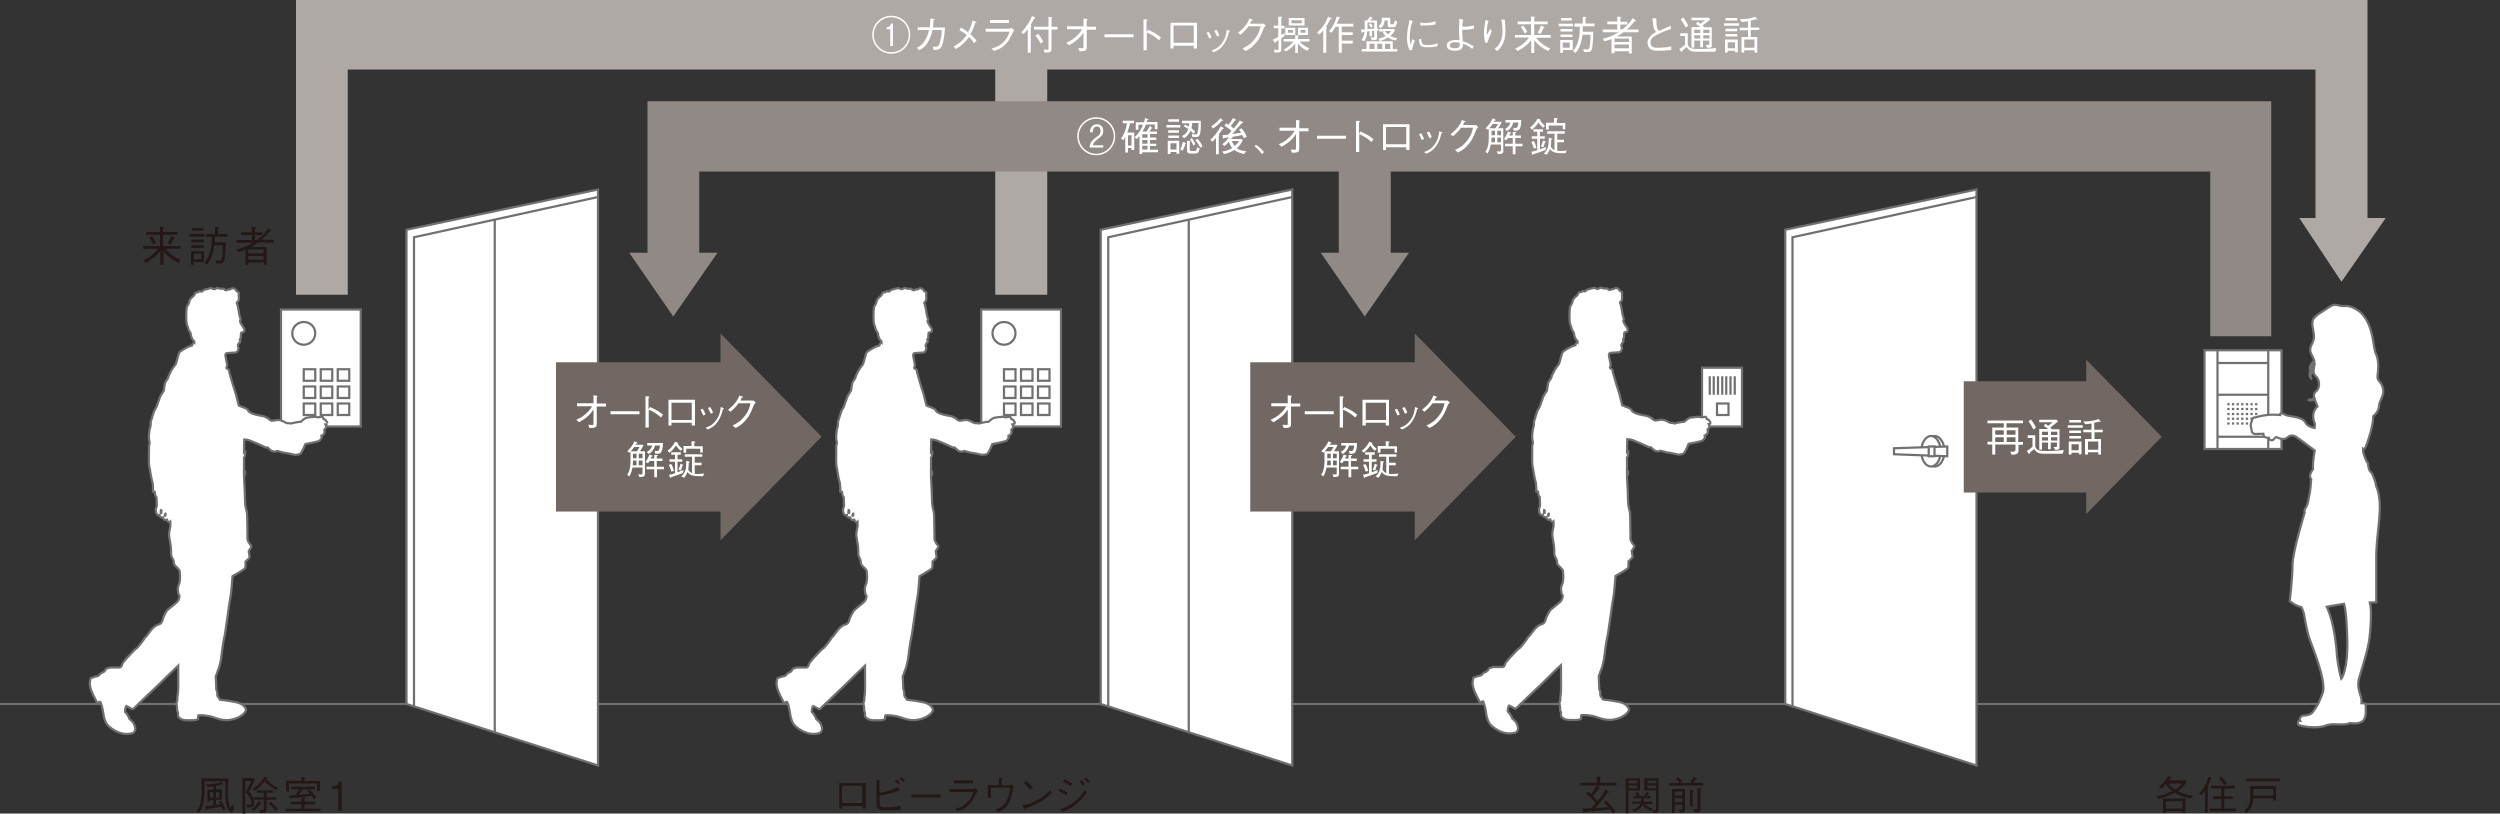 <?xml version="1.0" encoding="utf-8"?>
<!-- Generator: Adobe Illustrator 25.2.1, SVG Export Plug-In . SVG Version: 6.00 Build 0)  -->
<svg version="1.1" id="レイヤー_1" xmlns="http://www.w3.org/2000/svg" xmlns:xlink="http://www.w3.org/1999/xlink" x="0px"
	 y="0px" viewBox="0 0 1000 325.4" style="enable-background:new 0 0 1000 325.4;" xml:space="preserve">
<rect x="0" y="0" width="1000" height="325.4" fill="#333333" stroke="none"/>
<style type="text/css">
	.st0{fill:none;stroke:#717071;stroke-width:0.889;}
	.st1{fill:#FFFFFF;}
	.st2{fill:#AFA9A6;}
	.st3{fill:#908985;}
	.st4{fill:#231815;}
	.st5{fill:none;stroke:#717071;stroke-width:0.889;stroke-dasharray:0.927,0.927;}
	.st6{fill:#716864;}
</style>
<g>
	<g>
		<line class="st0" x1="0" y1="281.6" x2="1000" y2="281.6"/>
	</g>
	<rect x="392.5" y="123.8" class="st1" width="31.9" height="46.8"/>
	<rect x="392.5" y="123.8" class="st0" width="31.9" height="46.8"/>
	<g>
		<path class="st1" d="M415.2,166h4.6v-4.6h-4.6V166z M408.4,166h4.6v-4.6h-4.6V166z M401.6,166h4.6v-4.6h-4.6V166z M415.2,159.2
			h4.6v-4.6h-4.6V159.2z M408.4,159.2h4.6v-4.6h-4.6V159.2z M401.6,159.2h4.6v-4.6h-4.6V159.2z M415.2,152.3h4.6v-4.6h-4.6V152.3z
			 M408.4,152.3h4.6v-4.6h-4.6V152.3z M401.6,152.3h4.6v-4.6h-4.6V152.3z M401.6,137.9c2.5,0,4.6-2,4.6-4.6c0-2.5-2-4.5-4.6-4.5
			c-2.5,0-4.6,2-4.6,4.5C397,135.9,399.1,137.9,401.6,137.9"/>
		<path class="st0" d="M415.2,166h4.6v-4.6h-4.6V166z M408.4,166h4.6v-4.6h-4.6V166z M401.6,166h4.6v-4.6h-4.6V166z M415.2,159.2
			h4.6v-4.6h-4.6V159.2z M408.4,159.2h4.6v-4.6h-4.6V159.2z M401.6,159.2h4.6v-4.6h-4.6V159.2z M415.2,152.3h4.6v-4.6h-4.6V152.3z
			 M408.4,152.3h4.6v-4.6h-4.6V152.3z M401.6,152.3h4.6v-4.6h-4.6V152.3z M401.6,137.9c2.5,0,4.6-2,4.6-4.6c0-2.5-2-4.5-4.6-4.5
			c-2.5,0-4.6,2-4.6,4.5C397,135.9,399.1,137.9,401.6,137.9z"/>
		<rect x="680.8" y="147.1" class="st1" width="16" height="23.5"/>
		<rect x="680.8" y="147.1" class="st0" width="16" height="23.5"/>
		<path class="st1" d="M686.8,166h4.6v-4.6h-4.6V166z M683.9,157.9v-7.4 M685.5,157.9v-7.4 M687.2,157.9v-7.4 M688.9,157.9v-7.4
			 M690.5,157.9v-7.4 M692.2,157.9v-7.4 M693.9,157.9v-7.4"/>
		<path class="st0" d="M686.8,166h4.6v-4.6h-4.6V166z M683.9,157.9v-7.4 M685.5,157.9v-7.4 M687.2,157.9v-7.4 M688.9,157.9v-7.4
			 M690.5,157.9v-7.4 M692.2,157.9v-7.4 M693.9,157.9v-7.4"/>
		<rect x="112.4" y="123.8" class="st1" width="31.9" height="46.8"/>
		<rect x="112.4" y="123.8" class="st0" width="31.9" height="46.8"/>
		<path class="st1" d="M135.1,166h4.6v-4.6h-4.6V166z M128.3,166h4.6v-4.6h-4.6V166z M121.5,166h4.6v-4.6h-4.6V166z M135.1,159.2
			h4.6v-4.6h-4.6V159.2z M128.3,159.2h4.6v-4.6h-4.6V159.2z M121.5,159.2h4.6v-4.6h-4.6V159.2z M135.1,152.3h4.6v-4.6h-4.6V152.3z
			 M128.3,152.3h4.6v-4.6h-4.6V152.3z M121.5,152.3h4.6v-4.6h-4.6V152.3z M121.5,137.9c2.5,0,4.6-2,4.6-4.6c0-2.5-2-4.5-4.6-4.5
			c-2.5,0-4.6,2-4.6,4.5C116.9,135.9,119,137.9,121.5,137.9"/>
		<path class="st0" d="M135.1,166h4.6v-4.6h-4.6V166z M128.3,166h4.6v-4.6h-4.6V166z M121.5,166h4.6v-4.6h-4.6V166z M135.1,159.2
			h4.6v-4.6h-4.6V159.2z M128.3,159.2h4.6v-4.6h-4.6V159.2z M121.5,159.2h4.6v-4.6h-4.6V159.2z M135.1,152.3h4.6v-4.6h-4.6V152.3z
			 M128.3,152.3h4.6v-4.6h-4.6V152.3z M121.5,152.3h4.6v-4.6h-4.6V152.3z M121.5,137.9c2.5,0,4.6-2,4.6-4.6c0-2.5-2-4.5-4.6-4.5
			c-2.5,0-4.6,2-4.6,4.5C116.9,135.9,119,137.9,121.5,137.9z"/>
		<polyline class="st2" points="139.1,117.9 139.1,27.8 398.1,27.8 398.1,117.9 418.9,117.9 418.9,27.8 926.2,27.8 926.2,87.2 
			919.7,87.2 936.6,112.7 954.3,87.2 947,87.2 947,0 118.4,0 118.4,117.9 		"/>
		<polygon class="st3" points="259,40.5 259,101.1 251.7,101.1 269.3,126.6 287,101.1 279.7,101.1 279.7,68.6 535.5,68.6 
			535.5,101.1 528.3,101.1 545.9,126.6 563.6,101.1 556.3,101.1 556.3,68.6 884.1,68.6 884.1,134.5 908.5,134.5 908.5,40.5 		"/>
	</g>
	<g>
		<path class="st1" d="M356.5,21.5c-4.2,0-7.6-3.4-7.6-7.6c0-4.2,3.4-7.6,7.6-7.6c4.2,0,7.6,3.3,7.6,7.6
			C364.1,18.1,360.7,21.5,356.5,21.5z M356.5,6.9c-3.8,0-7,3.1-7,7c0,3.9,3.2,7,7,7c3.9,0,7-3.2,7-7C363.5,10,360.3,6.9,356.5,6.9z
			 M356.1,18.4v-6.7h-1.4v-0.8c0.7-0.1,1.4-0.2,1.7-1.5h0.8v9H356.1z"/>
		<path class="st1" d="M371.9,10.9c0.2-1.8,0.2-2.8,0.2-3.5l1.5,0.2c0.1,0,0.3,0,0.3,0.2c0,0.1,0,0.1-0.5,0.4c0,1-0.1,1.7-0.2,2.8
			h4.8c-0.1,1.2-0.2,3.2-0.7,5.6c-0.1,0.4-0.5,2.2-1.3,2.8c-0.5,0.4-1.1,0.5-2.5,0.6l-0.4-1.4c0.3,0,0.5,0.1,1,0.1
			c0.8,0,1.5,0,2-2.3c0.5-2,0.6-3.4,0.6-4.4H373c-0.3,1.3-0.7,3-1.8,4.8c-1.2,2-2.3,2.6-3.5,3.3l-1-1c0.9-0.4,1.9-0.9,3.1-2.6
			c1.1-1.6,1.5-3.2,1.8-4.5h-4.5v-1.1H371.9z"/>
		<path class="st1" d="M384.3,11c1.5,0.8,2.3,1.4,2.9,1.9c0.8-1.5,1.3-2.6,1.8-4.7l1.3,0.5c0.1,0,0.3,0.2,0.3,0.3
			c0,0.1-0.2,0.2-0.5,0.2c-0.7,2.3-1.6,3.8-1.9,4.5c0.5,0.5,1.4,1.2,2.4,2.6l-1,1c-0.7-1.2-1.3-1.8-2-2.5c-1.3,1.8-2.6,3.2-5.2,4.8
			l-1-1c1.8-0.9,3.4-2,5.3-4.6c-0.6-0.5-1.5-1.2-2.9-1.9L384.3,11z"/>
		<path class="st1" d="M394.3,12.7v-1.2h9.5c0.1,0,0.6-0.2,0.9-0.4l1,1.2c-0.4,0.3-0.4,0.4-0.5,0.6c-1.5,3-1.7,3.3-2.2,3.9
			c-2,2.4-3.6,3-5.4,3.6l-1-1c1.4-0.4,2.9-0.7,4.8-2.6c1.6-1.6,2.1-3,2.4-4.1H394.3z M403.7,9.2H396V8h7.6V9.2z"/>
		<path class="st1" d="M408.5,12.9c1-0.9,1.8-2,2.5-3.1c1-1.4,1.5-2.6,1.8-3.4l1.1,0.5c0.1,0,0.2,0.1,0.2,0.3c0,0.2-0.2,0.2-0.4,0.2
			c-0.3,0.6-1.2,2.2-1.5,2.7c0.2,0.1,0.4,0.2,0.4,0.4c0,0.1-0.1,0.2-0.3,0.4v10.2h-1.2v-9.5c-0.4,0.7-1.2,1.5-1.7,2L408.5,12.9z
			 M420.6,19.6c0,1.3-0.9,1.4-1.5,1.4h-1.3l-0.3-1.2c0.5,0,0.9,0.1,1.4,0.1c0.4,0,0.5-0.1,0.5-0.5v-7.6h-5.8v-1.1h5.8V6.7l1.2,0.2
			c0.2,0,0.3,0.1,0.3,0.2c0,0.1-0.2,0.3-0.3,0.3v3.3h2.4v1.1h-2.4V19.6z M415.3,13.5c0.5,0.6,1.7,2.5,2,3.2l-1.1,0.7
			c-0.6-1.3-1.5-2.6-2-3.2L415.3,13.5z"/>
		<path class="st1" d="M433.4,13c-1,1.5-2.3,3.2-5.8,5.1l-1.1-1c0.9-0.4,2-0.8,3.5-2.1c1.7-1.4,2.3-2.4,2.8-3.3h-6v-1.2h6.6V7.4
			l1.3,0.2c0.1,0,0.3,0.1,0.3,0.2c0,0.1,0,0.1-0.3,0.4v2.5h3.7v1.2h-3.7v7c0,1.4-0.7,1.6-2.9,1.6l-0.5-1.3c0.5,0,1.2,0.1,1.5,0.1
			c0.5,0,0.6-0.1,0.6-0.7V13z"/>
		<path class="st1" d="M441.8,14.9v-1.2h11.6v1.2H441.8z"/>
		<path class="st1" d="M459.2,11.9c2.7,1.2,3.8,1.9,5.2,3.1l-0.8,1.1c-0.5-0.4-1.1-1-2.2-1.7c-1.3-0.8-2-1.2-2.7-1.4v7.1h-1.3V7.7
			l1.2,0.1c0.1,0,0.4,0,0.4,0.2c0,0.1-0.1,0.2-0.4,0.4v4.5L459.2,11.9z"/>
		<path class="st1" d="M469.4,18.3v1.1h-1.2V9.1h10.6v10.3h-1.3v-1.1H469.4z M477.5,10.2h-8.1v6.9h8.1V10.2z"/>
		<path class="st1" d="M483.5,12.7c0.2,0.4,0.8,1.3,1.1,2.3l-0.9,0.4c-0.4-1-0.8-1.8-1.1-2.3L483.5,12.7z M484.6,20.2
			c1.4-0.5,2.8-1,4.3-3.1c1.4-1.9,1.6-3.7,1.8-5.2l0.8,0.3c0.4,0.1,0.5,0.2,0.5,0.3c0,0.1,0,0.1-0.4,0.2c-0.4,1.6-1,3.5-2,4.9
			c-1.3,2-2.8,2.7-4.1,3.3L484.6,20.2z M486.6,11.9c0.3,0.4,0.8,1.3,1.1,2.3l-0.9,0.4c-0.4-1-0.9-1.9-1.1-2.3L486.6,11.9z"/>
		<path class="st1" d="M504.9,9.5c0.2,0,0.3,0,0.6-0.1l0.8,0.9c-0.6,0.5-0.7,0.7-0.8,1c-1.3,3.5-2.2,5-4,6.8
			c-1.1,1.1-1.9,1.6-3.3,2.3l-1.2-1c1.4-0.7,3.1-1.5,4.8-3.7c1.7-2.1,2.1-3.8,2.4-5.2h-4.8c-0.7,1-1.4,1.9-3.2,3.4l-1-0.8
			c0.9-0.7,1.8-1.4,3-2.9c1-1.3,1.3-2.1,1.5-2.8l1.2,0.4C501,8,501,8.1,501,8.2c0,0.1-0.2,0.2-0.5,0.2c-0.2,0.4-0.3,0.7-0.5,1.1
			H504.9z"/>
		<path class="st1" d="M512.5,15.3v4.2c0,1.5-0.3,1.5-2.7,1.5l-0.2-1.2c0.3,0,1.1,0.2,1.4,0.2c0.4,0,0.4-0.2,0.4-0.5V16
			c-0.6,0.4-0.8,0.5-1.1,0.7c0,0.3,0,0.5-0.2,0.5c-0.1,0-0.1,0-0.3-0.3l-0.7-1c0.9-0.4,1.9-1,2.2-1.2v-3.4h-1.8v-1.1h1.8V6.7l1.2,0
			c0.2,0,0.4,0,0.4,0.2c0,0.1,0,0.2-0.4,0.4v3h1.3v1.1h-1.3V14c0.2-0.1,0.7-0.4,1.3-0.8v1.2C513.2,14.8,513.1,14.9,512.5,15.3z
			 M519.9,16.6c1.3,1.7,3.1,2.4,3.8,2.7l-0.8,1c-1-0.4-2.5-1.3-3.7-2.9v3.8h-1.1v-3.8c-0.9,1.3-2.6,2.6-3.8,3.2l-0.8-0.8
			c1.5-0.7,2.8-1.9,3.9-3.2h-3.9v-1h4.6v-1.5l1.2,0.1c0.1,0,0.3,0,0.3,0.2s-0.2,0.3-0.4,0.3v0.9h4.6v1H519.9z M514.1,14v-2.9h4V14
			H514.1z M517.2,12h-2v1.1h2V12z M515.5,10.2v-3h6.3v3H515.5z M520.7,8.1h-4.1v1.2h4.1V8.1z M519.2,14v-2.9h4V14H519.2z M522.2,12
			h-2v1.1h2V12z"/>
		<path class="st1" d="M532.1,7.7c-0.7,1.4-1.2,2.2-1.7,3c0.3,0.3,0.4,0.3,0.4,0.4c0,0.1,0,0.1-0.3,0.4v9.6h-1.2v-8.9
			c-0.5,0.6-0.9,1-1.6,1.6l-0.9-0.8c2.2-1.8,3.5-3.8,4.4-6.3l1.2,0.5c0.1,0,0.3,0.1,0.3,0.3C532.7,7.6,532.4,7.6,532.1,7.7z
			 M536.7,10.7v2.2h4.4V14h-4.4v2.3h4.4v1.1h-4.4v3.7h-1.2V10.7h-1.3c-0.8,1.5-1.3,2-1.6,2.4l-1-0.6c0.4-0.4,1.1-1.2,1.9-2.8
			c0.5-1,0.9-2,1.2-3.1l1.1,0.3c0.2,0,0.3,0.1,0.3,0.2c0,0.1-0.2,0.2-0.4,0.2c-0.1,0.2-0.5,1.2-0.6,1.4c-0.2,0.4-0.3,0.6-0.4,0.8
			h6.6v1.1H536.7z"/>
		<path class="st1" d="M551.3,12.2c-0.1,0-0.4,0.1-0.5,0.1V15c0,0.8,0,1.1-2.1,1.1l-0.4-1.2c0.4,0.1,0.7,0.1,0.9,0.1
			c0.5,0,0.5-0.2,0.5-0.5v-2.2c-0.1,0-0.7,0.1-0.9,0.1v2.1h-1v-2c-0.2,0-0.6,0-0.9,0.1c-0.1,1.3-0.3,2.5-1.2,3.9l-1.1-0.5
			c0.8-1.3,1.1-1.8,1.2-3.3c-0.2,0-0.2,0-0.7,0.1c-0.1,0.2-0.2,0.4-0.3,0.4c-0.1,0-0.2-0.1-0.2-0.3l-0.2-1.1c0.3,0,0.4,0,1.5,0
			c0-0.3,0-0.4,0-1.1c0-0.8,0-1.8-0.1-2.5h1c0.4-0.4,0.8-0.9,1.2-1.6l0.9,0.5c0.1,0,0.2,0.1,0.2,0.2c0,0.2-0.3,0.2-0.4,0.2
			c-0.4,0.4-0.4,0.4-0.6,0.7h2.7v3.2c0.2,0,0.3,0,0.6-0.1L551.3,12.2z M544.7,20.6v-1h1.9v-3.1h10.5v3.1h1.8v1H544.7z M549.7,9H547
			c0,0.5,0,2.2,0,2.6c1.1,0,2-0.1,2.7-0.2V9z M548.4,11.1c-0.3-0.5-0.5-0.8-0.9-1.3l0.7-0.5c0.5,0.5,0.7,0.8,0.9,1.2L548.4,11.1z
			 M549.8,17.5h-2v2.1h2V17.5z M552.9,17.5h-2v2.1h2V17.5z M557.3,10.9h-1.4c-0.8,0-0.8-0.4-0.8-1V8.2h-1.3c0,0.7-0.1,2-1.5,3.1
			l-0.9-0.8c1.2-0.9,1.3-1.7,1.3-2.6c0-0.4,0-0.6,0-0.8h3.4v2.2c0,0.3,0.1,0.4,0.5,0.4h0.4c0.4,0,0.7,0,0.9-1.5l1,0.4
			C558.4,10.6,558.1,10.9,557.3,10.9z M558.2,16.2c-1.4-0.3-2.2-0.7-3.1-1.2c-1.1,0.7-1.9,1-3.2,1.5l-0.5-1c1.1-0.3,1.9-0.6,2.9-1.1
			c-0.5-0.5-0.8-0.8-1.2-1.4l0.8-0.4h-2.2v-1h5.9l0.4,0.5c-0.6,1-0.9,1.5-1.9,2.3c0.8,0.4,1.3,0.6,2.8,0.9L558.2,16.2z M556.1,17.5
			H554v2.1h2.1V17.5z M554,12.4c0.4,0.6,0.6,0.8,1.2,1.3c0.6-0.4,0.9-0.9,1.2-1.3H554z"/>
		<path class="st1" d="M565.1,8.4c-0.3,0.7-0.6,1.5-0.9,3.2c-0.2,1-0.3,2.1-0.3,3.2c0,0.9,0.1,1.6,0.2,2.3c0.1,0.5,0.1,0.5,0.1,0.9
			c0.2-0.5,0.3-0.9,0.8-2.4l0.9,0.7c-0.2,0.5-0.6,1.5-1.1,3.7l-1,0.1c-0.7-1.6-1-2.9-1-5.1c0-1.4,0.2-3.2,0.4-4.1
			c0.4-1.5,0.4-1.6,0.4-2c0.1-0.7,0.1-0.8,0.2-0.9L565.1,8.4z M568.5,15.6c0,0.2,0,0.9,0.1,1.1c0.3,1.2,1.2,1.3,2.4,1.3
			c1.9,0,2.9-0.3,4-0.7v1.2c-0.8,0.2-1.7,0.4-4,0.4c-2,0-3.4-0.1-3.4-3.2L568.5,15.6z M568.1,9c0.4,0.1,1.1,0.2,2.3,0.2
			c0.8,0,2.4-0.2,3.8-0.7l0,1.3c-2.4,0.4-3.6,0.4-5.2,0.4c-0.4,0-0.6,0-0.8,0L568.1,9z"/>
		<path class="st1" d="M588.9,19.6c-0.7-0.7-1.6-1.4-3.7-2.1c0,0.4,0,0.8-0.1,1.1c-0.3,1.4-1.7,1.7-3.1,1.7c-0.2,0-1.6,0-2.4-0.5
			c-0.5-0.3-0.9-0.9-0.9-1.6c0-1.9,2.4-2.2,3.6-2.2c0.7,0,1.1,0,1.5,0.1c-0.1-1.4-0.2-2.9-0.2-3.9c0-0.6,0-1.8,0.1-2.5
			c0-0.6,0-0.7,0-1.1c0-0.6,0-0.8,0-1.1l1.6,0.3c-0.4,1.4-0.4,2.3-0.4,2.8c0.3,0,0.5,0.1,0.9,0.1c0.3,0,2.1,0,3.8-0.6l-0.1,1.4
			c-1.2,0.2-2.5,0.4-3.8,0.4c-0.2,0-0.4,0-0.8,0c0,1.7,0,2.6,0.2,4.6c1.5,0.4,2.2,0.8,4.4,2L588.9,19.6z M582,16.9
			c-0.3,0-0.8,0-1.3,0.2c-0.2,0.1-0.8,0.3-0.8,1c0,1.2,1.6,1.2,2,1.2c1.6,0,2-0.5,2-1.5c0-0.1,0-0.5,0-0.7
			C583.5,17,582.7,16.9,582,16.9z"/>
		<path class="st1" d="M595.4,8.3c-0.5,1.6-0.7,3.3-0.7,5c0,0.3,0,0.4,0.1,0.7c0.4-0.8,0.8-1.6,1.2-2.4l0.7,0.7
			c-0.3,1-0.5,1.4-1.8,4.8l-0.7,0.1c-0.5-1.3-0.6-2.5-0.6-3.9c0-1.8,0.3-3.5,0.6-5.3L595.4,8.3z M602,7.9c0,0.4,0,0.6,0,1.1
			c0.2,2.3,0.2,2.6,0.2,3.3c0,2.6-0.6,4.6-1.5,6c-0.5,0.9-1,1.4-1.8,2.1l-1.1-0.8c0.7-0.5,1.5-1.2,2.3-2.8c0.8-1.6,0.9-3.2,0.9-4.4
			c0-2.2-0.3-3.6-0.5-4.6L602,7.9z"/>
		<path class="st1" d="M614.4,15.1c0.3,0.4,0.9,1.2,2.3,2.3c1,0.8,2.2,1.5,3.4,2l-0.8,1c-2.2-1-4.2-2.4-5.6-4.4v5.2h-1.2V16
			c-1.1,1.6-3.2,3.3-5.5,4.4l-0.9-1c2.2-0.9,4.1-2.4,5.5-4.4h-5.6V14h6.4V9.7h-5.3V8.6h5.3v-2l1.2,0.1c0.3,0,0.4,0.1,0.4,0.2
			c0,0.1-0.2,0.2-0.3,0.3v1.4h5.4v1.1h-5.4V14h6.6v1.1H614.4z M609.9,13.4c-0.9-1.7-1.3-2.3-1.6-2.6l1-0.6c0.8,1.1,1.2,1.8,1.6,2.5
			L609.9,13.4z M617.4,11.3c-0.5,1.1-0.9,1.9-1.2,2.3l-1.2-0.5c0.8-1.2,1.1-2,1.4-2.9l1.2,0.6c0.1,0,0.2,0.1,0.2,0.2
			C617.9,11.1,617.8,11.2,617.4,11.3z"/>
		<path class="st1" d="M623.5,10.5v-1h5.7v1H623.5z M625.2,20.1v1h-1.1V16h5v4H625.2z M624.2,12.6v-1h4.8v1H624.2z M624.2,14.8v-1
			h4.8v1H624.2z M624.4,8.2v-1h4.3v1H624.4z M627.9,17h-2.8v2.1h2.8V17z M633.1,10.5c0,0.6,0,1,0,2.2h4.2c0,1.8-0.1,3.7-0.3,5.5
			c-0.3,2.6-0.9,2.6-2.2,2.6c-0.2,0-0.7,0-1.2,0l-0.3-1.2c0.5,0.1,1.4,0.2,1.6,0.2c0.6,0,0.8-0.3,1-1.5c0.2-1.4,0.3-2.9,0.3-4.4H633
			c-0.5,3.9-1.5,5.8-2.8,7.3l-1-0.8c1.9-2,2.7-5.5,2.7-8.5c0-0.5,0-0.9,0-1.2h-2.1V9.4h3.3V6.7l1.2,0.1c0.1,0,0.3,0,0.3,0.1
			c0,0.1-0.3,0.3-0.4,0.4v2.1h3.6v1.1H633.1z"/>
		<path class="st1" d="M654.2,8.1c0.1,0,0.2,0.2,0.2,0.3c0,0.1,0,0.1-0.7,0.2c-0.6,0.8-1.4,1.9-2.9,3.2h4.6v1.1h-6
			c-1.1,0.8-2,1.3-2.7,1.7h6v6.8h-1.1v-0.9h-5.8v0.8h-1.2v-5.7c-1.1,0.4-1.8,0.7-2.8,0.9l-0.7-1c1.8-0.4,3.9-1.1,6.3-2.6h-6.3v-1.1
			h5.8V9.7h-4V8.6h4v-2l1.3,0.2c0.2,0,0.4,0.1,0.4,0.2c0,0.1-0.3,0.2-0.5,0.4v1.3h2.8v1.1h-2.8v1.9h0.9c2.6-2,3.7-3.8,4.1-4.5
			L654.2,8.1z M651.6,15.4h-5.8v1.4h5.8V15.4z M651.6,17.8h-5.8v1.5h5.8V17.8z"/>
		<path class="st1" d="M662.5,7.3c0,0.4,0.1,2.1,0.1,2.5c0.1,0.7,0.2,1.5,0.6,2.1c0.2,0.2,0.3,0.3,0.6,0.4c0.7-0.3,3.8-1.7,4.4-2
			l0.2,1.3c-1.5,0.5-3.4,1.1-5.8,2.4c-0.8,0.4-2.4,1.3-2.4,2.9c0,2.2,1.8,2.2,2.8,2.2c0.2,0,2,0,3.6-0.2c0.8-0.1,1.2-0.2,1.9-0.4V20
			c-1.7,0.2-3.2,0.3-5.3,0.3c-2,0-2.8-0.4-3.3-0.9c-0.7-0.7-0.9-1.7-0.9-2.3c0-1.6,1.3-2.8,1.7-3.2c0.7-0.6,1.4-0.9,1.8-1.1
			c-1.1-1.1-1.2-2.3-1.4-4.2c0-0.5-0.1-0.6-0.1-0.9c-0.1-0.3-0.1-0.3-0.1-0.4L662.5,7.3z"/>
		<path class="st1" d="M686.1,20.7h-7.1c-2.6,0-3.5-0.5-4.3-1.9c-0.3,0.3-0.9,0.8-1.8,1.5c0,0.2,0,0.5-0.2,0.5
			c-0.1,0-0.2-0.1-0.3-0.2l-0.7-1c0.7-0.4,1.3-0.8,2.3-1.7v-3.5h-1.9v-1.1h3v4.2c0,0.9,0.7,1.6,1.4,1.8c0.6,0.2,1.2,0.3,3.1,0.3
			c3.8,0,5.7-0.3,6.9-0.4L686.1,20.7z M674.3,11c-0.8-1.5-1.4-2.4-2-3.3l1-0.7c0.7,0.9,1.4,2,2,3.3L674.3,11z M683,19.2l-0.7-1.2
			c0.4,0,0.7,0,0.8,0c0.6,0,0.6-0.2,0.6-0.7v-1.1h-2.5v2.7h-1.1v-2.7h-2.4v2.8h-1.1v-8.2h3.5c-0.4-0.4-0.9-0.8-1.7-1.2l0.6-0.9
			c0.4,0.2,0.4,0.2,1.2,0.8c1.1-0.9,1.3-1,1.8-1.4h-5.4v-1h7l0.5,0.7c-1.2,1-1.9,1.5-3.1,2.4c0.4,0.4,0.6,0.6,0.7,0.7h3v6.8
			C684.9,18.8,684.7,19.1,683,19.2z M680.1,11.9h-2.4v1.3h2.4V11.9z M680.1,14.1h-2.4v1.3h2.4V14.1z M683.8,11.9h-2.5v1.3h2.5V11.9z
			 M683.8,14.1h-2.5v1.3h2.5V14.1z"/>
		<path class="st1" d="M689.6,10.3v-1h6v1H689.6z M694,20.9v-0.6h-2.9v0.7H690v-5.2h5.1v5.1H694z M690.2,8.2v-1h4.7v1H690.2z
			 M690.2,12.5v-1h4.7v1H690.2z M690.2,14.6v-1h4.7v1H690.2z M694,16.9h-2.9v2.4h2.9V16.9z M700.3,12.1v2.7h2.6V21h-1.1v-0.9h-4.1
			V21h-1.1v-6.2h2.6v-2.7h-3.3v-1h3.3V8.5c-1,0.2-1.6,0.2-2.5,0.3l-0.8-1.1c1.4,0,4.1-0.1,6.1-1l0.7,0.7c0.1,0.1,0.2,0.2,0.2,0.3
			c0,0.1,0,0.1-0.1,0.1c-0.1,0-0.2,0-0.3-0.1c-0.3,0.1-1.9,0.5-2.2,0.5v2.8h3.4v1H700.3z M701.8,15.8h-4.1v3.3h4.1V15.8z"/>
	</g>
	<g>
		<path class="st1" d="M438.5,62.1c-4.2,0-7.6-3.4-7.6-7.6c0-4.2,3.4-7.6,7.6-7.6s7.6,3.3,7.6,7.6C446.1,58.7,442.7,62.1,438.5,62.1
			z M438.5,47.5c-3.8,0-7,3.1-7,7c0,3.9,3.2,7,7,7c3.9,0,7-3.2,7-7C445.5,50.6,442.4,47.5,438.5,47.5z M435.8,59
			c0.2-1.9,0.8-2.5,2-3.6c0.2-0.2,1.4-1.1,1.6-1.2c0.4-0.4,0.8-0.8,0.8-1.8c0-1.4-0.7-1.8-1.4-1.8c-1.6,0-1.7,1.7-1.7,2.3H436
			c0.1-1.9,0.9-3.2,2.8-3.2c1,0,2.5,0.5,2.5,2.7c0,1.3-0.5,2-2,3.1c-1.8,1.3-2,1.9-2.1,2.6h4.1V59H435.8z"/>
		<path class="st1" d="M452.6,60.1v-0.9h-1.4V61h-1.1v-6.2c-0.3,0.5-0.4,0.8-0.8,1.3l-0.9-0.7c1.2-1.5,2-3.6,2.4-6.1h-1.7v-1h4.5v1
			H452c-0.3,1.6-0.7,2.7-1.1,3.7h2.8v7H452.6z M452.6,54.1h-1.4v4.1h1.4V54.1z M456.9,60.8v0.8h-1.1v-7.2c-0.4,0.5-0.6,0.7-1.1,1.2
			l-0.9-0.7c1.9-1.6,2.9-3.8,3.4-5h-1.8v2h-1.1v-3h3.3c0.2-0.7,0.3-1,0.4-1.7l1.1,0.4c0.1,0,0.3,0.1,0.3,0.2c0,0.1,0,0.1-0.5,0.3
			c-0.2,0.5-0.2,0.6-0.2,0.7h4.3v2.9h-1.1v-1.9h-3.5c-0.4,1.1-0.9,2-1.4,2.8h1.7c0.4-0.7,0.7-1.3,1.2-2.2l0.9,0.6
			c0.1,0.1,0.2,0.1,0.2,0.2c0,0.1,0,0.1-0.4,0.2c-0.3,0.5-0.5,0.8-0.8,1.2h3v1H460v1.4h2.5V56H460v1.5h2.5v0.9H460v1.5h3.2v1H456.9z
			 M459,53.7h-2.1v1.4h2.1V53.7z M459,56h-2.1v1.5h2.1V56z M459,58.3h-2.1v1.5h2.1V58.3z"/>
		<path class="st1" d="M466.6,51v-1h5.5v1H466.6z M470.6,61.6v-0.8h-2.4v0.8h-1.1v-5.3h4.6v5.2H470.6z M467.3,48.7v-1h4.3v1H467.3z
			 M467.3,55.2v-1h4.3v1H467.3z M467.3,53.1v-1h4.3v1H467.3z M470.6,57.3h-2.4v2.5h2.4V57.3z M474.1,57.6c-0.2,1.1-0.6,1.9-1.1,2.7
			l-0.9-0.5c0.5-1,0.8-1.9,1-3l1,0.3c0.1,0,0.3,0.1,0.3,0.2C474.4,57.4,474.4,57.4,474.1,57.6z M480.1,53.2
			c-0.3,1.5-0.9,1.6-1.9,1.6H477l-0.3-1.3c0.3,0.1,1,0.3,1.6,0.3c0.4,0,0.7-0.2,0.9-1.6c0.1-0.5,0.2-1.2,0.2-3h-2.5
			c-0.1,0.7-0.1,1.3-0.3,2.1c0.9,0.7,1.3,1.2,1.5,1.4l-0.7,0.8c-0.3-0.4-0.6-0.6-1.2-1.2c-0.8,1.9-2.1,2.7-2.6,3l-0.8-0.9
			c0.8-0.4,2-1.1,2.5-2.8c-0.7-0.5-1.2-0.8-1.8-1l0.5-0.8c0.7,0.4,1,0.5,1.5,0.9c0.1-0.6,0.1-0.8,0.2-1.4h-2.9v-1h7.5
			C480.4,50.5,480.3,51.9,480.1,53.2z M479.2,61c-0.3,0.3-0.7,0.4-1.3,0.4h-1.8c-1.3,0-1.3-0.7-1.3-1.4v-3.7l1,0.1
			c0.2,0,0.3,0,0.3,0.1c0,0.1-0.1,0.2-0.2,0.4v2.8c0,0.7,0.3,0.7,0.7,0.7h1.2c0.8,0,0.9-0.4,1-1.5l1.1,0.5
			C479.7,60,479.5,60.7,479.2,61z M477.3,58.2c-0.4-1.1-0.8-1.7-1.4-2.5l0.9-0.5c0.7,1.1,1.1,1.9,1.4,2.5L477.3,58.2z M480.1,59.1
			c-0.3-0.7-0.9-1.9-2-3l0.9-0.6c0.8,0.8,1.5,1.8,2,3.1L480.1,59.1z"/>
		<path class="st1" d="M488.9,51.7c-0.3,0.5-0.9,1.4-1.4,2c0,0,0.2,0.1,0.2,0.2c0,0.1-0.1,0.2-0.2,0.4v7.4h-1.1v-6.5
			c-0.7,0.8-1,1.1-1.4,1.5l-0.9-0.8c1.5-1.3,2.9-2.9,4.2-5.4l1,0.6c0.1,0.1,0.2,0.2,0.2,0.3C489.4,51.6,489.3,51.6,488.9,51.7z
			 M488.7,48.3c-1,1.2-2.2,2.3-3.5,3.1l-0.7-0.9c1.7-1.1,2.8-2.2,3.7-3.2l0.8,0.7c0.1,0,0.2,0.2,0.2,0.3
			C489.2,48.4,488.9,48.4,488.7,48.3z M497.5,55.3c-0.2-0.5-0.3-0.8-0.6-1.3c-1.8,0.4-2.4,0.5-4.2,0.8c0.4,0.2,0.4,0.2,0.4,0.3
			c0,0.1,0,0.1-0.5,0.2c0,0-0.2,0.3-0.2,0.3h4.3l0.4,0.5c-0.6,1.3-1.2,2.2-2.4,3.2c0.9,0.7,2.1,1,3.8,1.2l-0.8,1.1
			c-1-0.2-2.7-0.6-4-1.6c-1.6,1-2.9,1.4-4.1,1.6l-0.7-1c1.5-0.2,2.7-0.6,4-1.4c-0.6-0.7-1-1.6-1.4-2.5c-0.6,0.8-1.1,1.2-1.7,1.7
			l-0.9-0.7c0.9-0.7,2-1.7,2.6-2.8c-0.9,0.2-1.1,0.2-1.8,0.3c-0.2,0.3-0.2,0.3-0.3,0.3c-0.1,0-0.2-0.1-0.2-0.3L489,54
			c0.5,0,1.1,0,2.2-0.1c0.8-0.8,1-1.1,1.4-1.5c-0.3-0.3-0.9-1-2.8-2.1l0.6-1c0.3,0.2,0.4,0.3,1,0.6c0.8-1,1.2-1.7,1.8-2.7l1.1,0.6
			c0.1,0.1,0.1,0.2,0.1,0.2c0,0.1-0.2,0.2-0.4,0.2c-0.5,0.7-0.8,1.1-1.7,2.2c0.4,0.3,1,0.8,1.2,1c1.5-1.8,2-2.5,2.4-3.2l1.1,0.6
			c0.2,0.1,0.3,0.1,0.3,0.2c0,0.2-0.3,0.2-0.6,0.3c-0.1,0.1-1.1,1.3-1.4,1.6c-0.9,1.1-1.8,2-2.4,2.7c1.3-0.2,2.5-0.3,3.6-0.6
			c-0.5-0.6-0.7-0.9-0.9-1.1l1-0.6c1.1,1.3,1.7,2.3,2.1,3.4L497.5,55.3z M492.7,56.4c0.4,0.9,0.7,1.4,1.2,2c0.6-0.5,1.1-1,1.7-2
			H492.7z"/>
		<path class="st1" d="M502.4,57.9c1.6,1.1,2.5,2.1,3.2,2.9l-0.8,0.9c-1-1.4-1.7-2.2-3-3.2L502.4,57.9z"/>
		<path class="st1" d="M518.4,53.6c-1,1.5-2.3,3.2-5.8,5.1l-1.1-1c0.9-0.4,2-0.8,3.5-2.1c1.7-1.4,2.3-2.4,2.8-3.3h-6v-1.2h6.6V48
			l1.3,0.2c0.1,0,0.3,0.1,0.3,0.2c0,0.1,0,0.1-0.3,0.4v2.5h3.7v1.2h-3.7v7c0,1.4-0.7,1.6-2.9,1.6l-0.5-1.3c0.5,0,1.2,0.1,1.5,0.1
			c0.5,0,0.6-0.1,0.6-0.7V53.6z"/>
		<path class="st1" d="M526.8,55.5v-1.2h11.6v1.2H526.8z"/>
		<path class="st1" d="M544.2,52.6c2.7,1.2,3.8,1.9,5.2,3.1l-0.8,1.1c-0.5-0.4-1.1-1-2.2-1.7c-1.3-0.8-2-1.2-2.7-1.4v7.1h-1.3V48.3
			l1.2,0.1c0.1,0,0.4,0,0.4,0.2c0,0.1-0.1,0.2-0.4,0.4v4.5L544.2,52.6z"/>
		<path class="st1" d="M554.4,58.9V60h-1.2V49.7h10.6V60h-1.3v-1.1H554.4z M562.5,50.8h-8.1v6.9h8.1V50.8z"/>
		<path class="st1" d="M568.5,53.3c0.2,0.4,0.8,1.3,1.1,2.3l-0.9,0.4c-0.4-1-0.8-1.8-1.1-2.3L568.5,53.3z M569.6,60.8
			c1.4-0.5,2.8-1,4.3-3.1c1.4-1.9,1.6-3.7,1.8-5.2l0.8,0.3c0.4,0.1,0.5,0.2,0.5,0.3c0,0.1,0,0.1-0.4,0.2c-0.4,1.6-1,3.5-2,4.9
			c-1.3,2-2.8,2.7-4.1,3.3L569.6,60.8z M571.6,52.6c0.3,0.4,0.8,1.3,1.1,2.3l-0.9,0.4c-0.4-1-0.9-1.9-1.1-2.3L571.6,52.6z"/>
		<path class="st1" d="M589.9,50.1c0.2,0,0.3,0,0.6-0.1l0.8,0.9c-0.6,0.5-0.7,0.7-0.8,1c-1.3,3.5-2.2,5-4,6.8
			c-1.1,1.1-1.9,1.6-3.3,2.3l-1.2-1c1.4-0.7,3.1-1.5,4.8-3.7c1.7-2.1,2.1-3.8,2.4-5.2h-4.8c-0.7,1-1.4,1.9-3.2,3.4l-1-0.8
			c0.9-0.7,1.8-1.4,3-2.9c1-1.3,1.3-2.1,1.5-2.8l1.2,0.4c0.3,0.1,0.3,0.3,0.3,0.3c0,0.1-0.2,0.2-0.5,0.2c-0.2,0.4-0.3,0.7-0.5,1.1
			H589.9z"/>
		<path class="st1" d="M599.1,61.6l-0.4-1.1c0.4,0,0.8,0.1,1.1,0.1c0.5,0,0.6-0.2,0.6-0.7v-2.1h-4.1c-0.2,1.1-0.6,2.6-1.3,3.6
			l-0.8-0.7c1.3-2,1.3-4.4,1.3-5.8v-3.4c-0.2,0.2-0.2,0.3-0.4,0.4l-0.9-0.6c1.3-1.3,2.2-2.5,2.9-4l1,0.5c0.1,0,0.2,0.1,0.2,0.2
			c0,0.1,0,0.1-0.5,0.3c-0.1,0.1-0.1,0.2-0.3,0.4h2.9l0.3,0.3l-1.4,2.3h2V60C601.5,61.6,600.6,61.6,599.1,61.6z M597.1,49.6
			c-0.6,0.8-1.1,1.4-1.4,1.7h2.5l1-1.7H597.1z M598,55h-1.4c0,0.7,0,0.8-0.1,1.9h1.5V55z M598,52.3h-1.4v1.8h1.4V52.3z M600.4,52.3
			h-1.5v1.8h1.5V52.3z M600.4,55h-1.5v1.9h1.5V55z M606.2,58.5v3.2h-1.1v-3.2H602v-1h3.1v-2.3h-1.9c-0.2,0.4-0.4,0.6-0.6,0.9l-1-0.5
			c0.9-1.3,1.4-2.4,1.6-3l1,0.4c0.1,0,0.2,0.1,0.2,0.2c0,0.1,0,0.2-0.4,0.3c-0.2,0.4-0.2,0.5-0.3,0.7h1.4v-1.4l1.1,0
			c0.2,0,0.3,0,0.3,0.1c0,0.2-0.2,0.3-0.4,0.4v0.9h2.3v1h-2.3v2.3h2.9v1H606.2z M606.3,52.3c-0.3,0-0.5,0-0.8,0l-0.2-1.2
			c0.4,0.1,0.7,0.1,0.9,0.1c0.8,0,1-0.7,1.2-2.2h-2.1c-0.3,1.3-1.1,2.6-2.5,3.4l-0.8-0.8c1.1-0.7,1.8-1.3,2.2-2.6h-2v-1h6.3
			C608.4,52,607.6,52.2,606.3,52.3z"/>
		<path class="st1" d="M617.2,51.1c-0.7-0.6-1.2-1.2-1.8-2.1c-0.8,1.2-1.6,2.1-2.6,2.9L612,51c0.8-0.6,2.1-1.7,3-3.6l1.1,0.4
			c0.2,0.1,0.2,0.2,0.2,0.2c0,0.1-0.2,0.2-0.3,0.2c0.6,0.8,1.2,1.4,2,2.1L617.2,51.1z M613.5,59.4c-0.2-0.8-0.4-1.6-1-2.6l1-0.4
			c0.5,0.8,0.8,1.6,1.1,2.8L613.5,59.4z M618.2,60c-1.9,0.7-3.1,1.2-4.9,1.7c-0.1,0.2-0.1,0.3-0.2,0.3c-0.1,0-0.2-0.1-0.2-0.2
			l-0.4-1.1c0.7-0.1,1.2-0.2,2.4-0.6v-4.6h-2.2v-1h2.2v-1.8h-1.5v-1h3.8v1H616v1.8h1.9v1H616v4.2c0.9-0.3,1.4-0.5,2.4-0.9L618.2,60z
			 M618,56.9c-0.2,0.7-0.4,1.3-0.6,2l-1-0.3c0.5-1.2,0.6-1.8,0.8-2.4l1,0.4c0.1,0,0.2,0.1,0.2,0.2C618.3,56.8,618.2,56.9,618,56.9z
			 M626.2,61.3c-3.4,0-5.2-0.1-6.2-1.7c-0.5,1.2-0.9,1.8-1.3,2.3l-1.2-0.5c1.8-1.6,2-3.2,2-6.3l1.1,0.3c0.1,0,0.3,0.1,0.3,0.2
			c0,0.2-0.3,0.3-0.4,0.3c0,1.1-0.1,1.9-0.2,2.7c0.4,0.8,0.8,1.1,1.5,1.4v-6.5h-2.9v-1h7v1h-3v2.4h2.7v1h-2.7v3.4
			c0.3,0,0.6,0.1,1.1,0.1c0.7,0,1.8-0.1,2.7-0.2L626.2,61.3z M625.1,51.6v-1.4h-5.6v1.6h-1.1v-2.7h3.2v-1.9l1.2,0.1
			c0.1,0,0.3,0,0.3,0.2c0,0.2-0.3,0.3-0.4,0.4v1.3h3.4v2.5H625.1z"/>
	</g>
	<g>
		<path class="st4" d="M336.9,322.4v1.1h-1.2v-10.3h10.6v10.3h-1.3v-1.1H336.9z M344.9,314.3h-8.1v6.9h8.1V314.3z"/>
		<path class="st4" d="M351.8,320.8c0,1.9,0.6,2.1,2.7,2.1c2.8,0,3.7-0.2,5.8-0.6v1.5c-1.7,0.3-2.8,0.3-6.4,0.3
			c-2.8,0-3.3-0.9-3.3-3V312l1.3,0.3c0.2,0,0.4,0.1,0.4,0.2c0,0.1,0,0.1-0.5,0.4v4.2c3-0.4,4.8-1,7.3-2.3l0.8,1.1
			c0,0,0.1,0.2,0.1,0.3c0,0.1-0.1,0.2-0.2,0.2c0,0-0.3-0.1-0.4-0.1c-4,1.4-5.8,1.7-7.6,2V320.8z M359.4,313.8c-0.4-0.4-1-1-1.5-1.4
			l0.7-0.7c0.4,0.4,1.1,0.9,1.5,1.4L359.4,313.8z M361.3,312.9c-0.3-0.4-0.9-1-1.5-1.4l0.7-0.7c0.6,0.4,1.2,1.1,1.5,1.4L361.3,312.9
			z"/>
		<path class="st4" d="M364.6,319v-1.2h11.6v1.2H364.6z"/>
		<path class="st4" d="M379.8,316.8v-1.2h9.5c0.1,0,0.6-0.2,0.9-0.4l1,1.2c-0.4,0.3-0.4,0.4-0.5,0.6c-1.5,3-1.7,3.3-2.2,3.9
			c-2,2.4-3.6,3-5.4,3.6l-1-1c1.4-0.4,2.9-0.7,4.8-2.6c1.6-1.6,2.1-3,2.4-4.1H379.8z M389.2,313.3h-7.6v-1.2h7.6V313.3z"/>
		<path class="st4" d="M399.4,311.1l1.3,0.1c0.3,0,0.4,0,0.4,0.2c0,0.1,0,0.1-0.4,0.4v2.3h3.1c0.1,0,0.2-0.1,0.8-0.4l1,1.1
			c-0.4,0.4-0.4,0.5-0.4,0.6c-0.3,1.7-0.6,3.5-1.5,5.4c-1.3,2.6-2.7,3.3-4.5,4.1l-0.9-1.1c1.3-0.5,2.7-1,3.9-2.8
			c1.3-1.9,1.6-3.7,1.8-5.9h-7.6v4h-1.3v-5.1h4.5V311.1z"/>
		<path class="st4" d="M420.6,317.2c-1.8,1.8-3.7,3.7-10.5,6.2c0,0-0.2,0.4-0.3,0.4c-0.1,0-0.2-0.2-0.3-0.4l-0.5-1.3
			c1.6-0.3,3.3-0.6,6.3-2.3c2.8-1.6,3.9-2.8,4.8-3.8L420.6,317.2z M412.1,315.9c-0.8-1-1.7-1.9-2.6-2.7l0.9-0.9
			c0.5,0.4,1.9,1.6,2.8,2.8L412.1,315.9z"/>
		<path class="st4" d="M423.9,315.4c0.9,0.4,2.1,1,3.2,1.7l-0.6,1.1c-0.8-0.6-1.5-1.1-3.1-1.8L423.9,315.4z M434.7,317
			c-0.9,1.2-2,2.8-4.3,4.7c-2.4,2-4,2.5-5.5,3.1l-0.8-1.2c1.3-0.3,2.8-0.8,5.2-2.5c2.5-1.9,3.6-3.6,4.6-5.1L434.7,317z M425.7,311.7
			c1.1,0.4,2.3,1.1,3.2,1.7l-0.6,1.1c-1.2-0.9-2-1.3-3.1-1.8L425.7,311.7z M433.2,314.3c-0.4-0.5-1.1-1.2-1.5-1.5l0.8-0.7
			c0.5,0.3,1.2,1,1.5,1.6L433.2,314.3z M435.1,313.2c-0.4-0.6-1-1.1-1.5-1.5l0.8-0.7c0.6,0.6,1.1,1,1.5,1.5L435.1,313.2z"/>
	</g>
	<g>
		<path class="st4" d="M638.8,314.2l1,0.8c0.1,0.1,0.2,0.2,0.2,0.3c0,0.1-0.1,0.2-0.5,0.2c-0.7,0.9-1.3,1.8-2.3,3
			c1.2,1.3,1.5,1.6,1.8,2c1.5-1.9,2.4-3.2,3.3-4.7l1.2,0.8c0.2,0.1,0.2,0.2,0.2,0.3c0,0.2-0.3,0.2-0.7,0.2c-2,2.8-3.3,4.4-5,6.2
			c3.1-0.2,4.3-0.4,5.3-0.5c-0.6-0.8-1-1.2-1.7-1.8l0.8-0.8c1.5,1.3,2.8,2.8,3.8,4.5l-1,0.7c-0.6-0.9-0.7-1.1-1.1-1.7
			c-4.7,0.6-7.6,0.8-10.3,1.1c-0.1,0.2-0.2,0.4-0.4,0.4c-0.1,0-0.2-0.2-0.2-0.3l-0.2-1.5c0.6,0,1.1,0,3.5-0.1c0.3-0.3,0.7-0.6,1.8-2
			c-0.9-1.1-2.2-2.5-3.9-3.9l0.8-0.9c0.2,0.2,0.4,0.3,1.3,1.1c0.1-0.2,1.5-2,2.1-3.4h-6.4v-1.1h6.5v-2.5l1.4,0.1
			c0.2,0,0.3,0,0.3,0.2s-0.2,0.2-0.4,0.3v1.9h6.6v1.1H638.8z"/>
		<path class="st4" d="M651.4,325.3h-1.1v-14h5.7v4.9h-4.6V325.3z M654.9,313.3v-1.1h-3.5v1.1H654.9z M654.9,315.3v-1.1h-3.5v1.1
			H654.9z M657.8,321.4c0.8,1.1,2,1.7,3.3,2.1l-0.7,0.9c-0.9-0.4-2-0.8-3.4-2.4c-0.8,1.4-2,2.2-3.2,2.7l-0.9-0.8
			c1.1-0.3,2.6-1,3.3-2.4h-3.4v-0.9h3.6c0-0.5,0-0.7,0-1v-0.3h-3v-0.9h1.5c-0.1-0.3-0.3-0.6-0.8-1.1l0.8-0.5c0.4,0.3,0.7,0.7,1,1.3
			l-0.5,0.3h2.7l-0.4-0.4c0.5-0.5,0.7-0.9,1-1.3l0.8,0.5c0.1,0.1,0.2,0.1,0.2,0.2c0,0.1-0.3,0.2-0.4,0.2c-0.1,0.2-0.3,0.4-0.6,0.8
			h1.5v0.9h-2.7v0.4c0,0.4,0,0.7-0.1,1h3.5v0.9H657.8z M660.9,324c0.3,0,0.9,0.1,1.1,0.1c0.4,0,0.4-0.3,0.4-0.7v-7.2h-4.7v-4.9h5.7
			v12.1c0,1.2,0,1.9-2.1,1.8L660.9,324z M662.5,312.2h-3.5v1.1h3.5V312.2z M662.5,314.2h-3.5v1.1h3.5V314.2z"/>
		<path class="st4" d="M667.6,314.3v-1.1h4.1c-0.4-0.7-0.8-1.2-1.3-1.7l1-0.7c0.6,0.6,1,1.1,1.4,1.9l-0.9,0.5h4.8l-0.6-0.5
			c0.6-0.7,1-1.2,1.5-2l0.9,0.6c0.1,0.1,0.2,0.1,0.2,0.2c0,0.1,0,0.1-0.4,0.1c-0.4,0.7-0.7,1.1-1.1,1.5h4.1v1.1H667.6z M672.9,325
			h-0.8l-0.6-1.2c0.9,0.1,1,0.1,1.1,0.1c0.3,0,0.3-0.2,0.3-0.4v-1.6h-3v3.2h-1.1v-9.5h5.2v8.4C673.9,324.8,673.8,325,672.9,325z
			 M672.9,316.6h-3v1.6h3V316.6z M672.9,319.2h-3v1.7h3V319.2z M677.1,316.4v6.2H676v-6.7l1,0.1c0.1,0,0.4,0,0.4,0.2
			C677.4,316.3,677.3,316.3,677.1,316.4z M680.2,315.8v7.9c0,1.1-0.3,1.2-1.1,1.2h-1.3l-0.4-1.3c0.3,0,1.2,0.1,1.3,0.1
			c0.2,0,0.3-0.1,0.3-0.5v-8l1.1,0.1c0.1,0,0.4,0,0.4,0.2C680.6,315.7,680.4,315.8,680.2,315.8z"/>
	</g>
	<g>
		<path class="st4" d="M91.4,311.4c-0.2,2.7-0.3,4.4-0.3,5.7c0,3.7,0.8,5.9,1.2,5.9c0.1,0,0.3,0,0.4-1.1l1,0.7
			c-0.1,0.8-0.4,2.4-1.1,2.4c-0.8,0-1.3-1.2-1.4-1.4c-1-2.2-1.1-4.7-1.1-6.8c0-1,0-1.3,0.1-4.3h-8.5c0.1,1.2,0.1,2.4,0.1,3.6
			c0,1,0,3.7-0.7,5.9c-0.4,1.6-1,2.4-1.5,3.1l-1.1-0.6c0.9-1.1,2.2-2.7,2.2-8.3c0-1.3-0.1-2.2-0.2-4.8H91.4z M85.3,320.1H84v0.5h-1
			v-4.7h2.4v-1.3c-1.2,0.1-1.8,0.2-2.4,0.2l-0.5-1.1c1.8,0,3.7-0.1,6.1-0.9l0.6,0.8c0,0,0.1,0.2,0.1,0.2c0,0.1-0.1,0.1-0.2,0.1
			c-0.2,0-0.3,0-0.4-0.1c-0.9,0.3-1.5,0.4-2.3,0.5v1.4h2.4v4.2h-2.4v2.1c0.8-0.1,1.1-0.1,1.7-0.3c-0.2-0.3-0.5-0.8-0.6-1l0.9-0.4
			c0.3,0.5,0.9,1.3,1.8,3.3l-1,0.5c-0.2-0.7-0.4-1-0.7-1.5c-1.3,0.3-2.9,0.6-5.6,1c0,0.1-0.1,0.4-0.3,0.4c-0.1,0-0.2-0.2-0.2-0.3
			l-0.4-1.3c0.6,0,1,0,3.3-0.2V320.1z M85.3,319.1v-2.2H84v2.2H85.3z M87.7,319.1v-2.2h-1.3v2.2H87.7z"/>
		<path class="st4" d="M97,325.2v-14h4.4l0.6,0.6c-1.1,2.3-1.9,3.9-2.4,4.8c0.3,0.3,0.8,1,1.3,1.9c0.5,0.9,0.8,1.6,0.8,2.6
			c0,1.9-1.3,1.9-2.8,2l-0.4-1.3c0.5,0.1,0.8,0.1,1.1,0.1c0.8,0,1-0.3,1-0.8c0-1-0.8-2.6-2.3-4.2c0.5-0.9,1.2-2.4,2.2-4.5h-2.4v13
			H97z M100.5,323.7c1.3-0.9,2.2-1.8,3-3.2l0.9,0.6c0.2,0.1,0.3,0.2,0.3,0.3c0,0.2-0.3,0.2-0.5,0.2c-1,1.3-2,2.1-2.8,2.8
			L100.5,323.7z M101,315.5c2.3-1.3,3.7-3,4.7-4.8l1,0.3c0.2,0,0.3,0.1,0.3,0.2c0,0.2-0.2,0.3-0.4,0.3c0.5,0.8,1.2,1.5,2,2.1
			c1.1,0.9,2.2,1.4,2.6,1.6l-0.7,0.9c-1.9-1-3.3-2-4.6-3.6c-0.7,1-1.9,2.4-4,3.8L101,315.5z M103.8,323.9c0.6,0.1,1,0.1,1.2,0.1
			c0.5,0,0.5-0.2,0.5-0.7v-3.4h-3.8v-1h3.8v-1.8h-2.7v-1h6.3v1h-2.4v1.8h3.8v1h-3.8v3.5c0,1.7-0.3,1.7-2.6,1.8L103.8,323.9z
			 M108.2,320.7c1.1,0.8,1.9,1.6,2.9,2.9l-0.9,0.8c-0.7-1-1.5-2-2.8-3L108.2,320.7z"/>
		<path class="st4" d="M120.7,319l1.2,0c0.3,0,0.3,0.1,0.3,0.2c0,0.1-0.3,0.2-0.4,0.3v1.2h4.3v1h-4.3v1.8h6.4v1h-14v-1h6.4v-1.8
			h-4.3v-1h4.3V319z M120.6,310.8l1.2,0.1c0.1,0,0.3,0,0.3,0.2c0,0.1-0.1,0.2-0.3,0.3v1h6.2v4h-1.2v-3h-11.2v3.2h-1.2v-4.3h6.1
			V310.8z M125.6,319.7c-0.3-0.5-0.5-0.8-1-1.4c-2.3,0.4-5.7,0.8-8.2,1c-0.1,0.2-0.2,0.3-0.3,0.3c-0.1,0-0.1-0.1-0.2-0.2l-0.3-1.2
			c0.5,0,1.1,0,2.5-0.1c0.8-1,1.1-1.6,1.5-2.4h-3.1v-1h9.5v1h-4.9c-0.6,0.9-1,1.6-1.6,2.3c2.3-0.2,3.2-0.4,4.4-0.5
			c-0.5-0.5-0.7-0.7-1-1l0.8-0.7c1.3,1.1,2.1,2,2.8,3.3L125.6,319.7z"/>
		<path class="st4" d="M135.3,324.1v-8.5h-2.5v-1c1-0.1,2.3-0.1,2.8-2.1h1.1v11.7H135.3z"/>
	</g>
	<g>
		<path class="st4" d="M66.2,99.5c0.3,0.4,0.9,1.3,2.4,2.4c1.1,0.8,2.3,1.5,3.6,2.1l-0.9,1.1c-2.3-1-4.4-2.6-5.9-4.7v5.5h-1.3v-5.4
			c-1.2,1.6-3.4,3.5-5.8,4.6l-0.9-1c2.3-1,4.4-2.6,5.8-4.6h-5.9v-1.1h6.7v-4.5h-5.6v-1.1h5.6v-2.1l1.2,0.1c0.3,0,0.4,0.1,0.4,0.2
			c0,0.1-0.2,0.2-0.4,0.3v1.5h5.7v1.1h-5.7v4.5h7v1.1H66.2z M61.4,97.8c-1-1.8-1.4-2.4-1.7-2.7l1.1-0.6c0.8,1.1,1.3,1.9,1.7,2.7
			L61.4,97.8z M69.4,95.5c-0.5,1.1-1,2-1.2,2.4l-1.2-0.5c0.8-1.3,1.2-2.2,1.5-3l1.2,0.6c0.1,0,0.2,0.1,0.2,0.2
			C69.9,95.3,69.7,95.4,69.4,95.5z"/>
		<path class="st4" d="M75.8,94.7v-1.1h6v1.1H75.8z M77.5,104.8v1.1h-1.1v-5.4h5.2v4.3H77.5z M76.5,96.9v-1.1h5v1.1H76.5z
			 M76.5,99.2v-1.1h5v1.1H76.5z M76.7,92.3v-1.1h4.6v1.1H76.7z M80.5,101.5h-2.9v2.2h2.9V101.5z M85.9,94.6c0,0.6,0,1.1,0,2.3h4.4
			c0,1.9-0.1,3.9-0.3,5.8c-0.4,2.7-0.9,2.7-2.3,2.7c-0.2,0-0.7,0-1.2,0l-0.4-1.3c0.6,0.1,1.4,0.2,1.7,0.2c0.6,0,0.8-0.3,1-1.6
			c0.3-1.5,0.3-3.1,0.3-4.6h-3.4c-0.5,4.1-1.6,6.1-2.9,7.7l-1-0.8c2-2.1,2.9-5.8,2.9-9c0-0.5,0-0.9,0-1.3h-2.2v-1.1h3.5v-2.9
			l1.3,0.1c0.1,0,0.3,0,0.3,0.2c0,0.1-0.3,0.3-0.4,0.4v2.2h3.8v1.1H85.9z"/>
		<path class="st4" d="M108.2,92.1c0.1,0.1,0.2,0.2,0.2,0.3c0,0.1,0,0.1-0.7,0.2c-0.6,0.8-1.5,2-3.1,3.3h4.9V97h-6.3
			c-1.2,0.8-2.1,1.4-2.8,1.8h6.3v7.1h-1.2V105h-6.1v0.9h-1.2v-6c-1.1,0.5-1.9,0.7-2.9,1l-0.7-1.1c1.9-0.5,4.1-1.2,6.6-2.7h-6.6v-1.1
			h6.1v-2h-4.3v-1.1h4.3v-2.2l1.4,0.2c0.2,0,0.4,0.1,0.4,0.2s-0.3,0.3-0.5,0.4v1.4h2.9v1.1h-2.9v2h0.9c2.8-2.1,3.9-4,4.4-4.7
			L108.2,92.1z M105.4,99.8h-6.1v1.5h6.1V99.8z M105.4,102.4h-6.1v1.5h6.1V102.4z"/>
	</g>
	<g>
		<path class="st4" d="M876.4,319.4c-3.6-0.6-5.2-1.6-6.5-2.3c-1.3,0.7-2.8,1.5-6.5,2.5l-1-1c2-0.4,3.7-0.8,6.5-2.2
			c-1.1-0.8-1.8-1.6-2.6-2.7c-0.6,0.7-1.1,1.2-1.8,1.8l-0.9-0.8c0.8-0.6,2.3-1.9,3.7-4.3l1.2,0.5c0.1,0,0.2,0.1,0.2,0.2
			c0,0.2-0.3,0.2-0.5,0.2c-0.4,0.5-0.4,0.6-0.7,0.8h6.5l0.6,0.8c-1.1,1.6-2,2.4-3.5,3.5c1.9,0.9,3.3,1.5,6.1,1.8L876.4,319.4z
			 M873,325.2v-0.7h-6.6v0.7h-1.2v-5.8h9v5.7H873z M873,320.5h-6.6v2.9h6.6V320.5z M867.5,313.4c0.3,0.6,0.8,1.3,2.5,2.5
			c1.4-0.8,2.2-1.6,2.9-2.5H867.5z"/>
		<path class="st4" d="M879.6,317.6c1.4-1.5,2.8-3.5,3.8-6.9l1.2,0.5c0.1,0,0.2,0.1,0.2,0.2c0,0.1-0.1,0.2-0.4,0.2
			c-0.6,1.5-0.7,1.7-1.2,2.7c0.2,0.1,0.3,0.1,0.3,0.2c0,0.1-0.1,0.3-0.4,0.4v10.2h-1.1v-8.8c-0.5,0.8-1,1.3-1.5,1.8L879.6,317.6z
			 M894.1,315.4h-4.4v3.1h3.4v1.1h-3.4v3.8h4.6v1.1H884v-1.1h4.5v-3.8h-3.3v-1.1h3.3v-3.1h-4.2v-1.1h9.7V315.4z M888.4,310.7
			c0.8,0.7,1.8,1.8,2.4,2.6l-1,0.7c-0.6-0.8-1.5-1.9-2.2-2.5L888.4,310.7z"/>
		<path class="st4" d="M909.3,320.3v-1h-8c-0.1,1.4-0.3,2.4-0.6,3.1c-0.2,0.5-0.9,1.9-2.1,2.8l-1-0.8c2.3-1.9,2.5-3.4,2.5-6.7v-3.3
			h10.3v5.8H909.3z M898.5,312.5v-1.1H912v1.1H898.5z M909.3,315.6h-7.9v2.6h7.9V315.6z"/>
	</g>
	<g>
		<path class="st1" d="M887,174.7h20.3 M887,157.9h20.3v-12.7H887V157.9z M907.3,179.6v-39.5 M887,140.1v39.5 M881.8,179.6h30.8
			v-39.5h-30.8V179.6z"/>
		<path class="st0" d="M887,174.7h20.3 M887,157.9h20.3v-12.7H887V157.9z M907.3,179.6v-39.5 M887,140.1v39.5 M881.8,179.6h30.8
			v-39.5h-30.8V179.6z"/>
		<path class="st5" d="M890.9,169.4h12.5 M890.9,167.5h12.5 M890.9,165.6h12.5 M890.9,163.6h12.5 M890.9,161.7h12.5"/>
		<polygon class="st1" points="239.2,75.8 162.6,91.9 162.6,281.6 239.2,306.2 		"/>
		<polygon class="st0" points="239.2,75.8 162.6,91.9 162.6,281.6 239.2,306.2 		"/>
		<polyline class="st0" points="239.2,78.8 165.6,94.9 165.6,282.9 		"/>
		<line class="st0" x1="197.9" y1="87.8" x2="197.9" y2="293"/>
		<polygon class="st1" points="516.9,75.8 440.3,91.9 440.3,281.6 516.9,306.2 		"/>
		<polygon class="st0" points="516.9,75.8 440.3,91.9 440.3,281.6 516.9,306.2 		"/>
		<polyline class="st0" points="516.9,78.8 443.3,94.9 443.3,282.9 		"/>
		<line class="st0" x1="475.5" y1="87.8" x2="475.5" y2="293"/>
		<polygon class="st1" points="790.6,75.8 714.1,91.9 714.1,281.6 790.6,306.2 		"/>
		<polygon class="st0" points="790.6,75.8 714.1,91.9 714.1,281.6 790.6,306.2 		"/>
		<polyline class="st0" points="790.6,78.8 717,94.9 717,282.9 		"/>
		<path class="st1" d="M777.8,180.5c0,3.4-1.8,6.1-3.9,6.1c-2.2,0-3.9-2.7-3.9-6.1c0-3.4,1.8-6.1,3.9-6.1
			C776,174.4,777.8,177.2,777.8,180.5"/>
		<path class="st0" d="M777.8,180.5c0,3.4-1.8,6.1-3.9,6.1c-2.2,0-3.9-2.7-3.9-6.1c0-3.4,1.8-6.1,3.9-6.1
			C776,174.4,777.8,177.2,777.8,180.5z"/>
		<path class="st1" d="M776.3,180.5c0,3.4-1.8,6.1-3.9,6.1c-2.2,0-3.9-2.7-3.9-6.1c0-3.4,1.8-6.1,3.9-6.1
			C774.5,174.4,776.3,177.2,776.3,180.5"/>
		<path class="st0" d="M776.3,180.5c0,3.4-1.8,6.1-3.9,6.1c-2.2,0-3.9-2.7-3.9-6.1c0-3.4,1.8-6.1,3.9-6.1
			C774.5,174.4,776.3,177.2,776.3,180.5z"/>
		<polygon class="st1" points="778.9,182.5 757.6,181.7 757.6,179.3 778.9,178.6 		"/>
		<polygon class="st0" points="778.9,182.5 757.6,181.7 757.6,179.3 778.9,178.6 		"/>
		<rect x="771.5" y="178.6" class="st1" width="2.3" height="3.9"/>
		<rect x="771.5" y="178.6" class="st0" width="2.3" height="3.9"/>
		<path class="st1" d="M130.7,168.7c-0.3-0.4-0.4-0.7-0.6-0.8c-0.2-0.1-0.7-0.3-0.7-0.3s-0.2-0.9-0.6-0.9c-0.3,0-1.6,0.3-1.9,0.2
			c-0.3-0.1-0.6-0.2-0.7-0.2c-0.2,0-3.4,0.2-4.1,0.6c-0.6,0.4-1.1,0.8-1.3,1c-0.1,0.2-0.3,0.2-0.5,0.4c-0.2,0.1-0.9,0-1.1,0.1
			c-0.2,0-2.5,0.5-2.8,0.6c-0.2,0.1-0.2-0.1-0.4-0.1c-0.3,0-0.9-0.1-1,0c-0.1,0-0.5-0.1-0.8-0.3c-0.4-0.2-1.7-0.9-2.1-0.9
			c-0.4,0-0.9-0.2-1.3-0.1c-0.4,0.1-1.8,0.3-2.1,0.3c-0.3,0-0.6-0.3-0.8-0.4c-0.1,0-0.2-0.1-0.4-0.2c0-0.1,0-0.2-0.1-0.3
			c-0.2-0.4-0.7-0.2-1-0.4c0-0.1-0.1-0.1-0.1-0.2c-0.1-0.1-0.2-0.1-0.3-0.1c-0.6-0.3-1.5-0.4-2.2-0.5c-1.1-0.2-2.2-0.5-3.2-0.9
			c-0.3-0.1-0.3-0.2-0.6-0.4c-0.1-0.1-0.2-0.2-0.4-0.2c-0.2-0.2-0.4-0.5-0.5-0.8c-0.7-0.7-2.1-1-2.9-1.4c-0.2-0.1-0.5-0.2-0.7-0.3
			c-0.3-1.3-1-3.9-1.1-4.4c-0.2-0.5-2.1-6.6-2.3-7.6c-0.3-0.9-0.5-1.7-0.5-2c0-0.2-0.1-0.5-0.3-0.5c-0.2,0-0.7-0.4-0.7-0.4
			s-0.2-0.2,0.2-0.7c0.4-0.4-0.9-4.3-0.6-4.9c0.3-0.6,0.8-0.4,1.1-0.5c0.3,0,2.7-0.2,3-0.2c0.3,0,0.8-0.5,1-1.1c0.2-0.6,0.1-0.9,0-1
			c-0.1-0.2-0.3-0.8,0-1.2c0.3-0.4,0.3-0.6,0.6-0.7c0,0,0.3-0.4,0.2-0.6c-0.1-0.2-0.2-0.4-0.2-0.6c0-0.2,0.2-0.3,0.3-0.3
			c0.1,0,0.1-0.4,0.1-0.6c0-0.1,0.1-1.6,0.1-1.7c0-0.1,0.2-0.2,0.3-0.2c0.2,0,1-0.2,1-0.5c0-0.3,0.1-0.8,0-1
			c-0.1-0.2-0.8-1.2-0.9-1.4c-0.2-0.2-0.8-1.2-0.8-1.8c0,0,0.3-0.4,0.3-0.5c0-0.1-0.1-0.4-0.2-0.6c-0.1-0.2-0.4-1.2-0.4-1.5
			c-0.1-0.3-0.4-3.2-1-4.5c0,0,0-0.3,0.2-0.4c0.2-0.1,0.6-0.5,0.6-0.9c0-0.4,0.1-1.1,0-1.4c-0.1-0.3,0-0.6,0-0.8
			c0.1-0.1,0.1-0.6-0.1-0.8c-0.2-0.2-0.6-0.3-0.8-0.5c-0.1-0.2-0.5-0.9-0.7-0.9c-0.2,0-0.7-0.3-1-0.2c-0.3,0.1-0.4,0.2-0.6,0.3
			c-0.2,0.1-0.4,0.2-0.7,0.2c-0.2,0-0.3-0.1-0.5,0c-0.1,0.1-0.3,0.3-0.6,0.3c-0.2,0-0.5-0.1-0.6-0.2c-0.1-0.1-0.3-0.4-0.5-0.4
			c-0.3,0-0.8-0.1-0.9,0c-0.2,0.1-0.4,0-0.7-0.1c-0.2-0.1-0.6-0.2-0.8-0.2c-0.2,0-0.3,0-0.4,0.1c-0.1,0.1-0.4,0.2-0.5,0.3
			c-0.1,0.1-0.7,0.1-0.9,0c-0.1-0.1-0.3-0.3-0.4-0.3c-0.1,0-0.7-0.1-0.8,0c-0.2,0-0.5,0.2-0.7,0.2c-0.1,0-0.6,0.1-0.8,0.2
			c-0.2,0.1-0.3,0.1-0.8,0.2c-0.4,0.1-0.3,0.2-0.5,0.3c-0.2,0.2-0.2,0.4-0.4,0.4c-0.2,0-0.3,0.1-0.5,0c-0.2-0.1-0.6-0.1-0.6-0.1
			s-0.3,0.4-0.5,0.4c-0.2,0-0.6,0.1-0.8,0.1c-0.1,0.1-0.2,0.1-0.3,0.3c-0.1,0.2-0.3,0.3-0.3,0.5s0,0.3-0.2,0.4
			c-0.2,0.1-1.5,1.4-1.6,1.6c-0.1,0.2-0.1,0.3-0.2,0.5c-0.1,0.2-0.1,0.6-0.3,1.1c-0.2,0.5-0.7,1.1-0.8,1.5c-0.1,0.4-0.2,2.3-0.2,3.2
			s0,2.5,0.1,3c0.1,0.5,0.3,1.2,0.5,1.6c0.2,0.4,0.2,0.8,0.3,1.1c0.1,0.3,0.4,0.6,0.5,0.9c0.1,0.2,0.4,0.5,0.4,0.8
			c0,0.4,0.1,0.8,0.3,1.4c0.2,0.6,0.7,1.3,0.8,1.4c0.1,0.1,0.3,0.2,0.3,0.2l0,0.5c0,0-0.1-0.1-0.2,0.1c-0.1,0.2-0.4,0.4-0.6,0.7
			c-0.1,0.3-0.1,0.4-0.1,0.4s-0.9,0.3-1.5,0.5c-0.6,0.3-2.8,1.5-3.4,2.1c-0.6,0.5-1.2,4.3-1.7,5c-0.5,0.7-0.7,0.9-0.9,1.2
			c-0.2,0.3-1.1,1.6-1.2,2c-0.1,0.3-0.7,1.4-0.8,1.8c-0.1,0.5-0.1,0.6-0.3,0.8c-0.2,0.2-0.8,1-1,1.7c-0.2,0.7-0.4,2.2-0.5,3
			c0,0-0.3,0.5-0.6,0.9c-0.3,0.4-1.2,2-1.2,2.5c-0.1,0.5-0.6,1.4-0.7,1.9c-0.2,0.5-0.3,1.2-0.9,2c-0.5,0.8-0.7,1.5-0.8,1.9
			c-0.2,0.4-0.5,1.7-0.7,2.3c-0.2,0.5-0.3,0.7-0.3,1c0,0.3,0,2-0.3,2.4c-0.2,0.4-0.2,1.3-0.3,1.7c-0.1,0.3-0.2,2.2-0.1,2.8
			c0.1,0.6,0.1,0.6,0.2,1c0.1,0.4,0.1,0.8-0.1,1.3c-0.2,0.5-0.1,1.4-0.1,1.8c0,0.4-0.1,5.2,0,5.7c0,0.5,0.1,1.3,0.3,2
			c0.1,0.7,0.5,2.8,0.6,3.5c0.1,0.7,0.6,2.1,0.6,2.6c0,0.5,0.2,2,0.1,2.5c-0.1,0.5-0.1,0.6,0,0.7c0.1,0,0.5-0.2,0.6-0.2
			c0.1,0,0.2,0.7,0.2,1c0,0.3,0.3,1.1,0.6,1.3c0,0,0.1,1.8,0.1,2.4c0,0.6,0.1,1.4-0.2,1.8c-0.2,0.3-0.2,0.7-0.2,1
			c0,0.2,0.2,1.5,0.5,1.7c0.3,0.2,0.7,0.3,1,0.2c0,0-0.1,0.4,0.3,0.7c0.4,0.3,0.7,0.3,1.1,0.3c0,0,0.3,0.8,0.5,0.9
			c0.2,0.1,0.8,0.1,1.1,0c0,0,0.2,0.8,0.7,0.9c0.5,0,0.6-0.1,0.6-0.1s0.1,1.6,0,2c-0.1,0.3-0.5,2.4-0.5,3.1s0.5,3.3,0.7,4.6
			c0.2,1.3,0,3.3,0.2,3.8c0.1,0.5,0.9,1.8,1,2.3c0,0.5,0,1.3,0.6,1.8c0.6,0.5,1.4,1.5,1.6,1.7c0.2,0.3,0.3,1.2,0.3,2.2
			c0.1,1-0.1,3.1-0.4,3.5c-0.3,0.4-0.4,1.4-0.5,1.8c0,0.4,0.2,1.9,0.3,2.2c0.1,0.3,0.5,0.5,0.4,0.8c0,0.3-0.2,1.6-1,2.3
			c-0.7,0.7-3.7,3-4.1,3.5c-0.4,0.6-1.3,2.3-1.4,2.8c-0.2,0.6-0.4,1.9-1.2,2.4c-0.8,0.5-1.9,0.3-3.8,2.7c-1.9,2.4-1.5,2.2-2.3,2.8
			c0,0-0.5,0.8-0.7,1.1c-0.2,0.3-0.7,1-0.9,1.2c-0.2,0.2-1.5,1.9-1.7,2c-0.2,0.1-0.5,0.3-0.7,0.5c-0.2,0.2-2.2,2.2-2.4,2.5
			c-0.3,0.2-2.4,2.6-2.6,3.1c-0.2,0.4-0.2,0.8-0.4,1c-0.2,0.2-0.3,0.6-0.7,0.6c-0.4,0-2.9,0-3.5,0c-0.5,0-0.7,0-0.9,0.2
			c-0.2,0.1-0.7,0.1-1,0.3c-0.3,0.2-0.4,0.7-0.7,1c-0.3,0.3-0.8,0.6-1,0.6c-0.2,0-0.3,0.1-0.6,0.4c-0.3,0.3-0.9,1-1.3,1
			c-0.5,0.1-0.6,0.1-0.8,0.1c-0.2,0-0.6,0.3-0.7,0.3c-0.1,0-0.5,0.2-0.6,0.2c-0.2,0-0.5,0-0.6,0.3c-0.1,0.2-0.3,1.7-0.3,2
			c0,0.4,0.1,1.5,0.8,3.3c0.7,1.7,2.1,4.2,2.2,4.5l1.1-0.5c0,0,0.1,0,0.2,0.2c0.1,0.3,0.7,1.2,1.3,5.5c0,0,0.5,2.8,1.9,4
			c1.4,1.2,5,4.2,9.8,2.8c0,0,1.5-0.9,0.7-2.8c0,0-0.3-0.8-0.4-1c-0.1-0.2-0.8-1.1-1-1.2c-0.2-0.2-0.5-0.4-0.6-0.5
			c-0.1-0.1-0.2-0.1-0.3-0.6c-0.1-0.5-0.3-0.6-0.4-0.7c-0.1-0.1-0.3-0.6-0.4-0.8c-0.1-0.1-0.3-0.4-0.5-0.5c-0.2-0.1-0.4-0.5-0.3-0.7
			c0-0.3,0.2-1.7,0.5-2c0,0,1.5,0.7,2.3,1.2c0,0,0.4,0.2,0.8-0.3c0.3-0.4,7.6-7.3,9.2-8.8c1.6-1.5,7.7-7.6,8.5-8.3c0,0,0,2.1,0,3
			c0,1,0.1,7.6-0.2,8.6c-0.2,0.9-0.2,2.1-0.2,2.4c0,0.3,0,0.4-0.2,0.5c-0.1,0.1-0.1,0.2-0.1,0.7c0,0.4,0.2,1,0.2,1.5
			c0,0.5,0.1,1.4,0.1,1.6c0,0.2,0.3,0.2,0.3,0.5c0,0.2,0,1.4,0,1.4s0.6,1.7,3.5,1.7c2.8,0,3.7,0.1,4.5-0.5l0.1-1.4
			c0,0,0.2-0.1,0.5-0.1c0.3,0,2.5-0.1,5.2,0.7c2.6,0.8,5.5,2.3,10.2,0.2c0,0,3.2-1.4,3.2-3.3c0,0-0.6-1.5-2.1-2.2
			c-1.4-0.7-2.7-0.7-3.4-0.9c-0.7-0.2-3.9-0.6-4.2-0.6c-0.4,0-0.9-0.1-0.9-0.3c0-0.2-0.5-0.9-0.7-1.1c-0.2-0.2-0.2-0.8-0.2-1.1
			c0-0.3,0-1.1-0.2-1.2c-0.2-0.1-0.2-0.9-0.2-0.9s-0.2-4.5-0.2-4.8c0-0.3,0.5-1.1,0.5-1.3c0-0.3,0.7-1.9,0.8-2.2
			c0.1-0.3,0.7-2.8,0.8-3.4c0.1-0.6,0.9-7.5,1.3-8.7c0.4-1.2,2.2-15.4,2.5-16.4c0.3-1,0.7-7.1,0.8-8.1c0,0,3.5-2,4.7-2.9
			c0,0,0.4-0.2,0.5-1c0-0.8,0-2,0-2s1-0.8,1.3-1.2c0,0,0.5-0.4,0.3-1c-0.2-0.7-0.3-1.7-0.3-2c0,0,0.8-1.1,0.9-1.4
			c0.2-0.3,0.2-0.5,0-0.8c-0.2-0.2-1.3-1.5-1.4-2.5c0,0-0.1-9.7-0.2-10.4l-0.5-2.3c-0.3-0.2-0.4-6.2-0.4-6.4c0-0.2-0.3-5.3-0.3-5.8
			c0,0,0.5-1,0.5-1.9l-0.1-0.3c0,0-0.2,0-0.2,0.3c0,0.3-0.2,0.5-0.2,0.5s0-5.1,0-6.3c0,0,0.6-0.7,0.5-2.2l0-0.3h-0.3l-0.2,0.2
			c0,0,0-2.3,0.1-5c0.1,0,0.1,0,0.1,0c1.2,0,2.2,0.4,3.3,0.9c1.2,0.5,2.5,1,3.7,1.6c0.4,0.2,0.8,0.4,1.3,0.6
			c0.2,0.1,0.3,0.1,0.5,0.1c0.1,0,0.4-0.1,0.5,0c0.2,0.1,0.2,0.3,0.3,0.4c0.1,0,0.2,0,0.3,0.1c0,0.1,0.1,0.2,0.2,0.3
			c0.5,0.6,1.7,1,2.5,0.8c0.2,0,0.2-0.2,0.3-0.2c0.1,0,0.2,0,0.2,0c0,0,0,0,0.1,0c0.5,0.2,1.6,0.4,2.2,0.6c0.6,0.2,1,0.1,1.3,0.2
			c0.3,0.1,1.3,0.3,1.5,0.3c0.2,0.1,0.9,0.2,1,0.2c0.2,0,0.2,0.1,0.6,0.2c0.4,0.1,1.7,0,2.4-0.3c0.6-0.3,1.8-3,2-3.7l0.2-0.3
			c0,0,4.9-0.8,5.7-1.4c0,0,0.7-0.8,0.8-1.3c0,0,0-0.4-0.2-0.6c0,0,0-0.1,0.3-0.1c0.2-0.1,0.8-0.5,0.9-0.8c0-0.4,0.3-0.9,0-1.3
			c0,0-0.1-0.3,0.2-0.4c0.2-0.1,0.7-0.8,0.5-1.4c-0.1-0.3-0.2-0.5-0.2-0.5c0.1,0,0.5-0.1,0.6-0.3C130.6,169.7,131.1,169,130.7,168.7
			 M64.6,204.5v0.3l-0.1,0.4c0,0-0.1,0-0.2-0.1c0-0.1-0.1-0.5,0-0.6c0.1-0.1,0-0.2,0-0.4c0-0.2,0.1-0.1,0.2,0
			C64.6,204.2,64.6,204.5,64.6,204.5 M66.2,205.7v0.5c0,0.1-0.1,0.2-0.2,0.2c-0.1,0-0.1-0.2-0.1-0.2s0.1-0.4,0.1-0.5
			c0-0.1,0.1-0.2,0.2-0.3C66.3,205.3,66.2,205.7,66.2,205.7"/>
		<path class="st0" d="M130.7,168.7c-0.3-0.4-0.4-0.7-0.6-0.8c-0.2-0.1-0.7-0.3-0.7-0.3s-0.2-0.9-0.6-0.9c-0.3,0-1.6,0.3-1.9,0.2
			c-0.3-0.1-0.6-0.2-0.7-0.2c-0.2,0-3.4,0.2-4.1,0.6c-0.6,0.4-1.1,0.8-1.3,1c-0.1,0.2-0.3,0.2-0.5,0.4c-0.2,0.1-0.9,0-1.1,0.1
			c-0.2,0-2.5,0.5-2.8,0.6c-0.2,0.1-0.2-0.1-0.4-0.1c-0.3,0-0.9-0.1-1,0c-0.1,0-0.5-0.1-0.8-0.3c-0.4-0.2-1.7-0.9-2.1-0.9
			c-0.4,0-0.9-0.2-1.3-0.1c-0.4,0.1-1.8,0.3-2.1,0.3c-0.3,0-0.6-0.3-0.8-0.4c-0.1,0-0.2-0.1-0.4-0.2c0-0.1,0-0.2-0.1-0.3
			c-0.2-0.4-0.7-0.2-1-0.4c0-0.1-0.1-0.1-0.1-0.2c-0.1-0.1-0.2-0.1-0.3-0.1c-0.6-0.3-1.5-0.4-2.2-0.5c-1.1-0.2-2.2-0.5-3.2-0.9
			c-0.3-0.1-0.3-0.2-0.6-0.4c-0.1-0.1-0.2-0.2-0.4-0.2c-0.2-0.2-0.4-0.5-0.5-0.8c-0.7-0.7-2.1-1-2.9-1.4c-0.2-0.1-0.5-0.2-0.7-0.3
			c-0.3-1.3-1-3.9-1.1-4.4c-0.2-0.5-2.1-6.6-2.3-7.6c-0.3-0.9-0.5-1.7-0.5-2c0-0.2-0.1-0.5-0.3-0.5c-0.2,0-0.7-0.4-0.7-0.4
			s-0.2-0.2,0.2-0.7c0.4-0.4-0.9-4.3-0.6-4.9c0.3-0.6,0.8-0.4,1.1-0.5c0.3,0,2.7-0.2,3-0.2c0.3,0,0.8-0.5,1-1.1c0.2-0.6,0.1-0.9,0-1
			c-0.1-0.2-0.3-0.8,0-1.2c0.3-0.4,0.3-0.6,0.6-0.7c0,0,0.3-0.4,0.2-0.6c-0.1-0.2-0.2-0.4-0.2-0.6c0-0.2,0.2-0.3,0.3-0.3
			c0.1,0,0.1-0.4,0.1-0.6c0-0.1,0.1-1.6,0.1-1.7c0-0.1,0.2-0.2,0.3-0.2c0.2,0,1-0.2,1-0.5c0-0.3,0.1-0.8,0-1
			c-0.1-0.2-0.8-1.2-0.9-1.4c-0.2-0.2-0.8-1.2-0.8-1.8c0,0,0.3-0.4,0.3-0.5c0-0.1-0.1-0.4-0.2-0.6c-0.1-0.2-0.4-1.2-0.4-1.5
			c-0.1-0.3-0.4-3.2-1-4.5c0,0,0-0.3,0.2-0.4c0.2-0.1,0.6-0.5,0.6-0.9c0-0.4,0.1-1.1,0-1.4c-0.1-0.3,0-0.6,0-0.8
			c0.1-0.1,0.1-0.6-0.1-0.8c-0.2-0.2-0.6-0.3-0.8-0.5c-0.1-0.2-0.5-0.9-0.7-0.9c-0.2,0-0.7-0.3-1-0.2c-0.3,0.1-0.4,0.2-0.6,0.3
			c-0.2,0.1-0.4,0.2-0.7,0.2c-0.2,0-0.3-0.1-0.5,0c-0.1,0.1-0.3,0.3-0.6,0.3c-0.2,0-0.5-0.1-0.6-0.2c-0.1-0.1-0.3-0.4-0.5-0.4
			c-0.3,0-0.8-0.1-0.9,0c-0.2,0.1-0.4,0-0.7-0.1c-0.2-0.1-0.6-0.2-0.8-0.2c-0.2,0-0.3,0-0.4,0.1c-0.1,0.1-0.4,0.2-0.5,0.3
			c-0.1,0.1-0.7,0.1-0.9,0c-0.1-0.1-0.3-0.3-0.4-0.3c-0.1,0-0.7-0.1-0.8,0c-0.2,0-0.5,0.2-0.7,0.2c-0.1,0-0.6,0.1-0.8,0.2
			c-0.2,0.1-0.3,0.1-0.8,0.2c-0.4,0.1-0.3,0.2-0.5,0.3c-0.2,0.2-0.2,0.4-0.4,0.4c-0.2,0-0.3,0.1-0.5,0c-0.2-0.1-0.6-0.1-0.6-0.1
			s-0.3,0.4-0.5,0.4c-0.2,0-0.6,0.1-0.8,0.1c-0.1,0.1-0.2,0.1-0.3,0.3c-0.1,0.2-0.3,0.3-0.3,0.5s0,0.3-0.2,0.4
			c-0.2,0.1-1.5,1.4-1.6,1.6c-0.1,0.2-0.1,0.3-0.2,0.5c-0.1,0.2-0.1,0.6-0.3,1.1c-0.2,0.5-0.7,1.1-0.8,1.5c-0.1,0.4-0.2,2.3-0.2,3.2
			s0,2.5,0.1,3c0.1,0.5,0.3,1.2,0.5,1.6c0.2,0.4,0.2,0.8,0.3,1.1c0.1,0.3,0.4,0.6,0.5,0.9c0.1,0.2,0.4,0.5,0.4,0.8
			c0,0.4,0.1,0.8,0.3,1.4c0.2,0.6,0.7,1.3,0.8,1.4c0.1,0.1,0.3,0.2,0.3,0.2l0,0.5c0,0-0.1-0.1-0.2,0.1c-0.1,0.2-0.4,0.4-0.6,0.7
			c-0.1,0.3-0.1,0.4-0.1,0.4s-0.9,0.3-1.5,0.5c-0.6,0.3-2.8,1.5-3.4,2.1c-0.6,0.5-1.2,4.3-1.7,5c-0.5,0.7-0.7,0.9-0.9,1.2
			c-0.2,0.3-1.1,1.6-1.2,2c-0.1,0.3-0.7,1.4-0.8,1.8c-0.1,0.5-0.1,0.6-0.3,0.8c-0.2,0.2-0.8,1-1,1.7c-0.2,0.7-0.4,2.2-0.5,3
			c0,0-0.3,0.5-0.6,0.9c-0.3,0.4-1.2,2-1.2,2.5c-0.1,0.5-0.6,1.4-0.7,1.9c-0.2,0.5-0.3,1.2-0.9,2c-0.5,0.8-0.7,1.5-0.8,1.9
			c-0.2,0.4-0.5,1.7-0.7,2.3c-0.2,0.5-0.3,0.7-0.3,1c0,0.3,0,2-0.3,2.4c-0.2,0.4-0.2,1.3-0.3,1.7c-0.1,0.3-0.2,2.2-0.1,2.8
			c0.1,0.6,0.1,0.6,0.2,1c0.1,0.4,0.1,0.8-0.1,1.3c-0.2,0.5-0.1,1.4-0.1,1.8c0,0.4-0.1,5.2,0,5.7c0,0.5,0.1,1.3,0.3,2
			c0.1,0.7,0.5,2.8,0.6,3.5c0.1,0.7,0.6,2.1,0.6,2.6c0,0.5,0.2,2,0.1,2.5c-0.1,0.5-0.1,0.6,0,0.7c0.1,0,0.5-0.2,0.6-0.2
			c0.1,0,0.2,0.7,0.2,1c0,0.3,0.3,1.1,0.6,1.3c0,0,0.1,1.8,0.1,2.4c0,0.6,0.1,1.4-0.2,1.8c-0.2,0.3-0.2,0.7-0.2,1
			c0,0.2,0.2,1.5,0.5,1.7c0.3,0.2,0.7,0.3,1,0.2c0,0-0.1,0.4,0.3,0.7c0.4,0.3,0.7,0.3,1.1,0.3c0,0,0.3,0.8,0.5,0.9
			c0.2,0.1,0.8,0.1,1.1,0c0,0,0.2,0.8,0.7,0.9c0.5,0,0.6-0.1,0.6-0.1s0.1,1.6,0,2c-0.1,0.3-0.5,2.4-0.5,3.1s0.5,3.3,0.7,4.6
			c0.2,1.3,0,3.3,0.2,3.8c0.1,0.5,0.9,1.8,1,2.3c0,0.5,0,1.3,0.6,1.8c0.6,0.5,1.4,1.5,1.6,1.7c0.2,0.3,0.3,1.2,0.3,2.2
			c0.1,1-0.1,3.1-0.4,3.5c-0.3,0.4-0.4,1.4-0.5,1.8c0,0.4,0.2,1.9,0.3,2.2c0.1,0.3,0.5,0.5,0.4,0.8c0,0.3-0.2,1.6-1,2.3
			c-0.7,0.7-3.7,3-4.1,3.5c-0.4,0.6-1.3,2.3-1.4,2.8c-0.2,0.6-0.4,1.9-1.2,2.4c-0.8,0.5-1.9,0.3-3.8,2.7c-1.9,2.4-1.5,2.2-2.3,2.8
			c0,0-0.5,0.8-0.7,1.1c-0.2,0.3-0.7,1-0.9,1.2c-0.2,0.2-1.5,1.9-1.7,2c-0.2,0.1-0.5,0.3-0.7,0.5c-0.2,0.2-2.2,2.2-2.4,2.5
			c-0.3,0.2-2.4,2.6-2.6,3.1c-0.2,0.4-0.2,0.8-0.4,1c-0.2,0.2-0.3,0.6-0.7,0.6c-0.4,0-2.9,0-3.5,0c-0.5,0-0.7,0-0.9,0.2
			c-0.2,0.1-0.7,0.1-1,0.3c-0.3,0.2-0.4,0.7-0.7,1c-0.3,0.3-0.8,0.6-1,0.6c-0.2,0-0.3,0.1-0.6,0.4c-0.3,0.3-0.9,1-1.3,1
			c-0.5,0.1-0.6,0.1-0.8,0.1c-0.2,0-0.6,0.3-0.7,0.3c-0.1,0-0.5,0.2-0.6,0.2c-0.2,0-0.5,0-0.6,0.3c-0.1,0.2-0.3,1.7-0.3,2
			c0,0.4,0.1,1.5,0.8,3.3c0.7,1.7,2.1,4.2,2.2,4.5l1.1-0.5c0,0,0.1,0,0.2,0.2c0.1,0.3,0.7,1.2,1.3,5.5c0,0,0.5,2.8,1.9,4
			c1.4,1.2,5,4.2,9.8,2.8c0,0,1.5-0.9,0.7-2.8c0,0-0.3-0.8-0.4-1c-0.1-0.2-0.8-1.1-1-1.2c-0.2-0.2-0.5-0.4-0.6-0.5
			c-0.1-0.1-0.2-0.1-0.3-0.6c-0.1-0.5-0.3-0.6-0.4-0.7c-0.1-0.1-0.3-0.6-0.4-0.8c-0.1-0.1-0.3-0.4-0.5-0.5c-0.2-0.1-0.4-0.5-0.3-0.7
			c0-0.3,0.2-1.7,0.5-2c0,0,1.5,0.7,2.3,1.2c0,0,0.4,0.2,0.8-0.3c0.3-0.4,7.6-7.3,9.2-8.8c1.6-1.5,7.7-7.6,8.5-8.3c0,0,0,2.1,0,3
			c0,1,0.1,7.6-0.2,8.6c-0.2,0.9-0.2,2.1-0.2,2.4c0,0.3,0,0.4-0.2,0.5c-0.1,0.1-0.1,0.2-0.1,0.7c0,0.4,0.2,1,0.2,1.5
			c0,0.5,0.1,1.4,0.1,1.6c0,0.2,0.3,0.2,0.3,0.5c0,0.2,0,1.4,0,1.4s0.6,1.7,3.5,1.7c2.8,0,3.7,0.1,4.5-0.5l0.1-1.4
			c0,0,0.2-0.1,0.5-0.1c0.3,0,2.5-0.1,5.2,0.7c2.6,0.8,5.5,2.3,10.2,0.2c0,0,3.2-1.4,3.2-3.3c0,0-0.6-1.5-2.1-2.2
			c-1.4-0.7-2.7-0.7-3.4-0.9c-0.7-0.2-3.9-0.6-4.2-0.6c-0.4,0-0.9-0.1-0.9-0.3c0-0.2-0.5-0.9-0.7-1.1c-0.2-0.2-0.2-0.8-0.2-1.1
			c0-0.3,0-1.1-0.2-1.2c-0.2-0.1-0.2-0.9-0.2-0.9s-0.2-4.5-0.2-4.8c0-0.3,0.5-1.1,0.5-1.3c0-0.3,0.7-1.9,0.8-2.2
			c0.1-0.3,0.7-2.8,0.8-3.4c0.1-0.6,0.9-7.5,1.3-8.7c0.4-1.2,2.2-15.4,2.5-16.4c0.3-1,0.7-7.1,0.8-8.1c0,0,3.5-2,4.7-2.9
			c0,0,0.4-0.2,0.5-1c0-0.8,0-2,0-2s1-0.8,1.3-1.2c0,0,0.5-0.4,0.3-1c-0.2-0.7-0.3-1.7-0.3-2c0,0,0.8-1.1,0.9-1.4
			c0.2-0.3,0.2-0.5,0-0.8c-0.2-0.2-1.3-1.5-1.4-2.5c0,0-0.1-9.7-0.2-10.4l-0.5-2.3c-0.3-0.2-0.4-6.2-0.4-6.4c0-0.2-0.3-5.3-0.3-5.8
			c0,0,0.5-1,0.5-1.9l-0.1-0.3c0,0-0.2,0-0.2,0.3c0,0.3-0.2,0.5-0.2,0.5s0-5.1,0-6.3c0,0,0.6-0.7,0.5-2.2l0-0.3h-0.3l-0.2,0.2
			c0,0,0-2.3,0.1-5c0.1,0,0.1,0,0.1,0c1.2,0,2.2,0.4,3.3,0.9c1.2,0.5,2.5,1,3.7,1.6c0.4,0.2,0.8,0.4,1.3,0.6
			c0.2,0.1,0.3,0.1,0.5,0.1c0.1,0,0.4-0.1,0.5,0c0.2,0.1,0.2,0.3,0.3,0.4c0.1,0,0.2,0,0.3,0.1c0,0.1,0.1,0.2,0.2,0.3
			c0.5,0.6,1.7,1,2.5,0.8c0.2,0,0.2-0.2,0.3-0.2c0.1,0,0.2,0,0.2,0c0,0,0,0,0.1,0c0.5,0.2,1.6,0.4,2.2,0.6c0.6,0.2,1,0.1,1.3,0.2
			c0.3,0.1,1.3,0.3,1.5,0.3c0.2,0.1,0.9,0.2,1,0.2c0.2,0,0.2,0.1,0.6,0.2c0.4,0.1,1.7,0,2.4-0.3c0.6-0.3,1.8-3,2-3.7l0.2-0.3
			c0,0,4.9-0.8,5.7-1.4c0,0,0.7-0.8,0.8-1.3c0,0,0-0.4-0.2-0.6c0,0,0-0.1,0.3-0.1c0.2-0.1,0.8-0.5,0.9-0.8c0-0.4,0.3-0.9,0-1.3
			c0,0-0.1-0.3,0.2-0.4c0.2-0.1,0.7-0.8,0.5-1.4c-0.1-0.3-0.2-0.5-0.2-0.5c0.1,0,0.5-0.1,0.6-0.3C130.6,169.7,131.1,169,130.7,168.7
			z M64.6,204.5v0.3l-0.1,0.4c0,0-0.1,0-0.2-0.1c0-0.1-0.1-0.5,0-0.6c0.1-0.1,0-0.2,0-0.4c0-0.2,0.1-0.1,0.2,0
			C64.6,204.2,64.6,204.5,64.6,204.5z M66.2,205.7v0.5c0,0.1-0.1,0.2-0.2,0.2c-0.1,0-0.1-0.2-0.1-0.2s0.1-0.4,0.1-0.5
			c0-0.1,0.1-0.2,0.2-0.3C66.3,205.3,66.2,205.7,66.2,205.7z"/>
		<path class="st1" d="M617.9,204.5v0.3l-0.1,0.4c0,0-0.1,0-0.2-0.1c0-0.1,0-0.5,0-0.6c0.1-0.1,0-0.2,0-0.4c0-0.2,0.1-0.1,0.2,0
			C617.9,204.2,617.9,204.5,617.9,204.5 M619.5,205.7v0.5c0,0.1-0.1,0.2-0.2,0.2c-0.1,0-0.1-0.2-0.1-0.2s0.1-0.4,0.1-0.5
			c0-0.1,0.1-0.2,0.2-0.3C619.6,205.3,619.5,205.7,619.5,205.7 M684,168.7c-0.3-0.4-0.4-0.7-0.6-0.8c-0.2-0.1-0.7-0.3-0.7-0.3
			s-0.2-0.9-0.5-0.9c-0.3,0-1.6,0.3-1.9,0.2c-0.3-0.1-0.6-0.2-0.7-0.2c-0.2,0-3.4,0.2-4.1,0.6c-0.6,0.4-1.1,0.8-1.3,1
			c-0.1,0.2-0.3,0.2-0.5,0.4c-0.2,0.1-0.9,0-1.1,0.1c-0.2,0-2.5,0.5-2.8,0.6c-0.2,0.1-0.2-0.1-0.4-0.2c-0.3,0-0.9-0.1-1,0
			c-0.1,0-0.5-0.1-0.8-0.3c-0.4-0.2-1.7-0.9-2.1-0.9c-0.4,0-0.9-0.2-1.3-0.1c-0.4,0.1-1.8,0.3-2.1,0.3c-0.3,0-0.6-0.3-0.8-0.4
			c-0.1,0-0.2-0.1-0.4-0.2c0-0.1,0-0.2-0.1-0.3c-0.2-0.4-0.7-0.2-1-0.4c0-0.1-0.1-0.1-0.1-0.2c-0.1-0.1-0.2-0.1-0.3-0.1
			c-0.6-0.3-1.5-0.4-2.2-0.5c-1.1-0.2-2.2-0.5-3.2-0.9c-0.3-0.1-0.3-0.2-0.6-0.4c-0.1-0.1-0.2-0.2-0.4-0.2c-0.2-0.2-0.4-0.5-0.5-0.8
			c-0.7-0.7-2.1-1-2.9-1.4c-0.2-0.1-0.5-0.2-0.7-0.3c-0.3-1.3-1-3.9-1.1-4.4c-0.2-0.5-2.1-6.6-2.3-7.6c-0.3-0.9-0.5-1.7-0.5-2
			c0-0.2-0.1-0.5-0.3-0.5c-0.2,0-0.7-0.4-0.7-0.4s-0.2-0.2,0.2-0.7c0.4-0.4-0.9-4.3-0.6-4.9c0.3-0.6,0.8-0.4,1.1-0.5
			c0.3,0,2.7-0.2,3-0.2c0.3,0,0.8-0.5,1-1.1c0.2-0.6,0.1-0.9,0-1c-0.1-0.2-0.3-0.8,0-1.2c0.3-0.4,0.3-0.6,0.5-0.7
			c0,0,0.3-0.4,0.2-0.6c-0.1-0.2-0.2-0.4-0.2-0.6c0-0.2,0.2-0.3,0.3-0.3s0.1-0.4,0.1-0.6c0-0.1,0.1-1.6,0.1-1.7
			c0-0.1,0.2-0.2,0.3-0.2c0.2,0,1-0.2,1-0.5c0-0.3,0.1-0.8,0-1c-0.1-0.2-0.8-1.2-0.9-1.4c-0.2-0.2-0.8-1.2-0.8-1.8
			c0,0,0.3-0.4,0.3-0.5c0-0.1-0.1-0.4-0.2-0.6c-0.1-0.2-0.4-1.2-0.4-1.5c-0.1-0.3-0.4-3.2-1-4.5c0,0,0-0.3,0.2-0.4
			c0.2-0.1,0.6-0.5,0.6-0.9c0-0.4,0.1-1.1,0-1.4c-0.1-0.3,0-0.6,0-0.8c0.1-0.1,0.1-0.6-0.1-0.8c-0.3-0.2-0.6-0.3-0.8-0.5
			c-0.1-0.2-0.5-0.9-0.7-0.9c-0.2,0-0.7-0.3-1-0.2c-0.3,0.1-0.5,0.2-0.6,0.3c-0.2,0.1-0.4,0.2-0.7,0.2c-0.2,0-0.3-0.1-0.4,0
			c-0.1,0.1-0.3,0.3-0.6,0.3c-0.2,0-0.5-0.1-0.6-0.2c-0.1-0.1-0.3-0.4-0.5-0.4c-0.3,0-0.8-0.1-0.9,0c-0.2,0.1-0.4,0-0.7-0.1
			c-0.2-0.1-0.5-0.2-0.8-0.2c-0.2,0-0.3,0-0.5,0.1c-0.1,0.1-0.4,0.2-0.5,0.3c-0.1,0.1-0.7,0.1-0.9,0s-0.3-0.3-0.4-0.3
			c-0.1,0-0.7-0.1-0.8,0c-0.2,0-0.5,0.2-0.7,0.2s-0.6,0.1-0.8,0.2c-0.2,0.1-0.3,0.1-0.8,0.2c-0.4,0.1-0.3,0.2-0.5,0.3
			c-0.2,0.2-0.2,0.4-0.4,0.4c-0.2,0-0.3,0.1-0.5,0c-0.2-0.1-0.6-0.1-0.6-0.1s-0.3,0.4-0.5,0.4c-0.2,0-0.7,0.1-0.8,0.1
			c-0.1,0.1-0.2,0.1-0.3,0.3c-0.1,0.2-0.3,0.3-0.3,0.5c0,0.2,0,0.3-0.2,0.4c-0.2,0.1-1.5,1.4-1.6,1.6c-0.1,0.2-0.1,0.3-0.2,0.5
			c-0.1,0.2-0.1,0.6-0.3,1.1c-0.2,0.5-0.7,1.1-0.8,1.5c-0.1,0.4-0.2,2.3-0.2,3.2c0,0.9,0,2.5,0.1,3c0.1,0.5,0.3,1.2,0.5,1.6
			c0.2,0.4,0.2,0.8,0.3,1.1c0.1,0.3,0.4,0.6,0.5,0.9c0.1,0.2,0.4,0.5,0.4,0.8c0,0.4,0.1,0.8,0.3,1.4c0.2,0.6,0.7,1.3,0.8,1.4
			c0.1,0.1,0.3,0.2,0.3,0.2l0,0.5c0,0-0.1-0.1-0.2,0.1c-0.1,0.2-0.4,0.4-0.6,0.7c-0.1,0.3-0.1,0.4-0.1,0.4s-0.9,0.3-1.5,0.5
			c-0.6,0.3-2.8,1.5-3.4,2.1c-0.6,0.5-1.2,4.3-1.7,5c-0.5,0.7-0.7,0.9-0.9,1.2c-0.2,0.3-1.1,1.6-1.2,2c-0.2,0.3-0.7,1.4-0.8,1.8
			c-0.1,0.5-0.1,0.6-0.3,0.8c-0.2,0.2-0.8,1-1,1.7c-0.2,0.7-0.4,2.2-0.5,3c0,0-0.3,0.6-0.6,0.9c-0.3,0.4-1.2,2-1.2,2.5
			c-0.1,0.5-0.6,1.4-0.7,1.9c-0.2,0.5-0.3,1.2-0.9,2c-0.5,0.8-0.7,1.5-0.8,1.9c-0.2,0.4-0.5,1.7-0.7,2.3c-0.2,0.5-0.3,0.7-0.3,1
			c0,0.3,0,2-0.3,2.4c-0.2,0.4-0.2,1.3-0.3,1.7c-0.1,0.3-0.2,2.2-0.1,2.8c0.1,0.6,0.1,0.6,0.2,1c0.1,0.4,0.1,0.8-0.1,1.3
			c-0.2,0.5-0.1,1.4-0.1,1.8c0,0.4-0.1,5.2,0,5.7c0,0.5,0.1,1.3,0.3,2c0.1,0.7,0.5,2.8,0.6,3.5c0.1,0.7,0.6,2.1,0.6,2.6
			c0,0.5,0.2,2,0.1,2.5c-0.1,0.5-0.1,0.6,0,0.7c0.1,0,0.5-0.2,0.6-0.2c0.1,0,0.1,0.7,0.2,1c0,0.3,0.3,1.1,0.6,1.3
			c0,0,0.1,1.8,0.1,2.4c0,0.6,0.1,1.4-0.2,1.8c-0.2,0.3-0.2,0.7-0.2,1c0,0.2,0.2,1.5,0.5,1.7c0.3,0.2,0.7,0.3,1,0.2
			c0,0-0.1,0.4,0.3,0.7c0.4,0.3,0.7,0.3,1.1,0.3c0,0,0.3,0.8,0.5,0.9c0.2,0.1,0.8,0.1,1.1,0c0,0,0.2,0.8,0.7,0.9
			c0.5,0,0.6-0.1,0.6-0.1s0.1,1.6,0,2c-0.1,0.3-0.5,2.4-0.5,3.1c0,0.7,0.5,3.3,0.7,4.6c0.2,1.3,0,3.3,0.2,3.8c0.2,0.5,0.9,1.8,1,2.3
			c0,0.5,0,1.3,0.6,1.8c0.6,0.5,1.4,1.5,1.6,1.7c0.2,0.3,0.3,1.2,0.3,2.2c0.1,1-0.1,3-0.4,3.5c-0.3,0.4-0.4,1.4-0.5,1.8
			c0,0.4,0.2,1.9,0.3,2.2c0.1,0.3,0.5,0.5,0.4,0.8c0,0.3-0.2,1.6-1,2.3c-0.7,0.7-3.7,3-4.1,3.5c-0.4,0.6-1.3,2.3-1.5,2.8
			c-0.2,0.6-0.4,1.9-1.2,2.4c-0.8,0.5-1.9,0.3-3.8,2.7c-1.9,2.4-1.5,2.2-2.3,2.8c0,0-0.5,0.8-0.7,1.1c-0.2,0.3-0.7,1-0.9,1.2
			c-0.2,0.2-1.5,1.9-1.7,2c-0.2,0.1-0.5,0.3-0.7,0.5c-0.2,0.2-2.2,2.2-2.4,2.5c-0.3,0.2-2.4,2.6-2.6,3c-0.2,0.4-0.2,0.8-0.4,1
			c-0.2,0.2-0.3,0.6-0.7,0.6c-0.4,0-2.9,0-3.5,0c-0.5,0-0.7,0-0.9,0.2c-0.2,0.1-0.7,0.1-1,0.3c-0.3,0.2-0.4,0.7-0.7,1
			c-0.3,0.3-0.8,0.6-1,0.6c-0.2,0-0.3,0.1-0.7,0.4c-0.3,0.3-0.9,1-1.3,1c-0.5,0.1-0.6,0.1-0.8,0.1c-0.2,0-0.6,0.3-0.7,0.3
			c-0.1,0-0.5,0.2-0.6,0.2c-0.2,0-0.5,0-0.6,0.3c-0.1,0.2-0.3,1.7-0.3,2c0,0.4,0.1,1.5,0.8,3.3c0.7,1.7,2.1,4.2,2.2,4.5l1.1-0.5
			c0,0,0.1,0,0.2,0.2c0.1,0.3,0.7,1.2,1.3,5.5c0,0,0.5,2.8,1.9,4c1.4,1.2,5,4.2,9.8,2.8c0,0,1.5-0.9,0.7-2.8c0,0-0.3-0.8-0.4-1
			c-0.1-0.2-0.8-1.1-1-1.2c-0.2-0.2-0.5-0.4-0.6-0.5c-0.1-0.1-0.2-0.1-0.3-0.6c-0.1-0.5-0.3-0.6-0.4-0.7c-0.1-0.1-0.3-0.6-0.4-0.8
			c-0.1-0.1-0.3-0.4-0.5-0.5c-0.2-0.1-0.4-0.5-0.3-0.7c0-0.3,0.2-1.7,0.5-2c0,0,1.5,0.7,2.3,1.2c0,0,0.4,0.2,0.8-0.3
			c0.3-0.4,7.6-7.3,9.2-8.8c1.6-1.5,7.6-7.6,8.5-8.3c0,0,0,2.1,0,3.1c0,1,0.1,7.6-0.1,8.6c-0.2,0.9-0.2,2.1-0.2,2.4
			c0,0.3,0,0.4-0.2,0.5c-0.1,0.1-0.1,0.2-0.1,0.7c0,0.4,0.2,1,0.2,1.5c0,0.5,0.1,1.4,0.1,1.6c0,0.2,0.3,0.2,0.3,0.5
			c0,0.2,0,1.4,0,1.4s0.6,1.7,3.5,1.7c2.8,0,3.7,0.1,4.5-0.5l0.1-1.4c0,0,0.2-0.1,0.5-0.1c0.3,0,2.5-0.1,5.2,0.7
			c2.6,0.8,5.5,2.3,10.2,0.2c0,0,3.2-1.4,3.2-3.3c0,0-0.6-1.5-2.1-2.2c-1.4-0.7-2.7-0.7-3.4-0.9c-0.7-0.2-3.9-0.6-4.2-0.6
			c-0.4,0-0.9-0.1-0.9-0.3c0-0.2-0.5-0.9-0.7-1.1c-0.2-0.2-0.2-0.8-0.2-1.1c0-0.3,0-1.1-0.2-1.2c-0.2-0.1-0.2-0.9-0.2-0.9
			s-0.2-4.5-0.2-4.8c0-0.3,0.5-1.1,0.5-1.3c0-0.3,0.7-1.9,0.8-2.2c0.1-0.3,0.7-2.8,0.8-3.4c0.1-0.6,0.9-7.5,1.3-8.7
			c0.4-1.2,2.2-15.4,2.5-16.4c0.3-1,0.7-7.1,0.8-8.1c0,0,3.5-2,4.7-2.9c0,0,0.4-0.2,0.5-1c0-0.8,0-2,0-2s1-0.8,1.3-1.2
			c0,0,0.5-0.4,0.3-1c-0.2-0.7-0.3-1.7-0.3-2c0,0,0.8-1.1,0.9-1.4c0.2-0.3,0.2-0.5,0-0.8c-0.2-0.2-1.3-1.5-1.4-2.5
			c0,0-0.1-9.7-0.2-10.4l-0.5-2.3c-0.3-0.2-0.4-6.2-0.4-6.4c0-0.2-0.3-5.3-0.3-5.8c0,0,0.5-1,0.5-1.9l-0.1-0.3c0,0-0.2,0-0.2,0.3
			c0,0.3-0.2,0.5-0.2,0.5s0-5.1,0-6.3c0,0,0.6-0.7,0.5-2.2l0-0.3h-0.3l-0.2,0.2c0,0,0-2.3,0.1-5c0.1,0,0.1,0,0.2,0
			c1.2,0,2.2,0.4,3.3,0.9c1.2,0.5,2.5,1,3.7,1.6c0.4,0.2,0.8,0.4,1.3,0.6c0.2,0.1,0.3,0.1,0.5,0.1c0.1,0,0.4-0.1,0.5,0
			c0.2,0.1,0.2,0.3,0.3,0.4c0.1,0,0.2,0,0.3,0.1c0,0.1,0.1,0.2,0.2,0.3c0.5,0.6,1.7,1,2.5,0.8c0.2,0,0.2-0.1,0.3-0.2
			c0.1,0,0.2,0,0.2,0c0,0,0,0,0.1,0c0.5,0.2,1.6,0.4,2.2,0.6c0.6,0.2,1,0.1,1.3,0.2c0.3,0.1,1.3,0.3,1.5,0.3c0.2,0.1,0.9,0.2,1,0.2
			c0.2,0,0.2,0.1,0.6,0.2c0.4,0.1,1.7,0,2.4-0.3c0.6-0.3,1.8-3,2-3.7l0.2-0.3c0,0,4.9-0.8,5.7-1.4c0,0,0.7-0.8,0.8-1.3
			c0,0,0-0.4-0.2-0.6c0,0,0-0.1,0.3-0.1c0.2-0.1,0.8-0.5,0.9-0.8c0-0.4,0.3-0.9,0-1.3c0,0-0.1-0.3,0.2-0.4c0.2-0.1,0.7-0.8,0.5-1.4
			c-0.1-0.3-0.2-0.5-0.2-0.5c0.1,0,0.5-0.1,0.6-0.3C683.9,169.7,684.4,169,684,168.7"/>
		<path class="st0" d="M617.9,204.5v0.3l-0.1,0.4c0,0-0.1,0-0.2-0.1c0-0.1,0-0.5,0-0.6c0.1-0.1,0-0.2,0-0.4c0-0.2,0.1-0.1,0.2,0
			C617.9,204.2,617.9,204.5,617.9,204.5z M619.5,205.7v0.5c0,0.1-0.1,0.2-0.2,0.2c-0.1,0-0.1-0.2-0.1-0.2s0.1-0.4,0.1-0.5
			c0-0.1,0.1-0.2,0.2-0.3C619.6,205.3,619.5,205.7,619.5,205.7z M684,168.7c-0.3-0.4-0.4-0.7-0.6-0.8c-0.2-0.1-0.7-0.3-0.7-0.3
			s-0.2-0.9-0.5-0.9c-0.3,0-1.6,0.3-1.9,0.2c-0.3-0.1-0.6-0.2-0.7-0.2c-0.2,0-3.4,0.2-4.1,0.6c-0.6,0.4-1.1,0.8-1.3,1
			c-0.1,0.2-0.3,0.2-0.5,0.4c-0.2,0.1-0.9,0-1.1,0.1c-0.2,0-2.5,0.5-2.8,0.6c-0.2,0.1-0.2-0.1-0.4-0.2c-0.3,0-0.9-0.1-1,0
			c-0.1,0-0.5-0.1-0.8-0.3c-0.4-0.2-1.7-0.9-2.1-0.9c-0.4,0-0.9-0.2-1.3-0.1c-0.4,0.1-1.8,0.3-2.1,0.3c-0.3,0-0.6-0.3-0.8-0.4
			c-0.1,0-0.2-0.1-0.4-0.2c0-0.1,0-0.2-0.1-0.3c-0.2-0.4-0.7-0.2-1-0.4c0-0.1-0.1-0.1-0.1-0.2c-0.1-0.1-0.2-0.1-0.3-0.1
			c-0.6-0.3-1.5-0.4-2.2-0.5c-1.1-0.2-2.2-0.5-3.2-0.9c-0.3-0.1-0.3-0.2-0.6-0.4c-0.1-0.1-0.2-0.2-0.4-0.2c-0.2-0.2-0.4-0.5-0.5-0.8
			c-0.7-0.7-2.1-1-2.9-1.4c-0.2-0.1-0.5-0.2-0.7-0.3c-0.3-1.3-1-3.9-1.1-4.4c-0.2-0.5-2.1-6.6-2.3-7.6c-0.3-0.9-0.5-1.7-0.5-2
			c0-0.2-0.1-0.5-0.3-0.5c-0.2,0-0.7-0.4-0.7-0.4s-0.2-0.2,0.2-0.7c0.4-0.4-0.9-4.3-0.6-4.9c0.3-0.6,0.8-0.4,1.1-0.5
			c0.3,0,2.7-0.2,3-0.2c0.3,0,0.8-0.5,1-1.1c0.2-0.6,0.1-0.9,0-1c-0.1-0.2-0.3-0.8,0-1.2c0.3-0.4,0.3-0.6,0.5-0.7
			c0,0,0.3-0.4,0.2-0.6c-0.1-0.2-0.2-0.4-0.2-0.6c0-0.2,0.2-0.3,0.3-0.3s0.1-0.4,0.1-0.6c0-0.1,0.1-1.6,0.1-1.7
			c0-0.1,0.2-0.2,0.3-0.2c0.2,0,1-0.2,1-0.5c0-0.3,0.1-0.8,0-1c-0.1-0.2-0.8-1.2-0.9-1.4c-0.2-0.2-0.8-1.2-0.8-1.8
			c0,0,0.3-0.4,0.3-0.5c0-0.1-0.1-0.4-0.2-0.6c-0.1-0.2-0.4-1.2-0.4-1.5c-0.1-0.3-0.4-3.2-1-4.5c0,0,0-0.3,0.2-0.4
			c0.2-0.1,0.6-0.5,0.6-0.9c0-0.4,0.1-1.1,0-1.4c-0.1-0.3,0-0.6,0-0.8c0.1-0.1,0.1-0.6-0.1-0.8c-0.3-0.2-0.6-0.3-0.8-0.5
			c-0.1-0.2-0.5-0.9-0.7-0.9c-0.2,0-0.7-0.3-1-0.2c-0.3,0.1-0.5,0.2-0.6,0.3c-0.2,0.1-0.4,0.2-0.7,0.2c-0.2,0-0.3-0.1-0.4,0
			c-0.1,0.1-0.3,0.3-0.6,0.3c-0.2,0-0.5-0.1-0.6-0.2c-0.1-0.1-0.3-0.4-0.5-0.4c-0.3,0-0.8-0.1-0.9,0c-0.2,0.1-0.4,0-0.7-0.1
			c-0.2-0.1-0.5-0.2-0.8-0.2c-0.2,0-0.3,0-0.5,0.1c-0.1,0.1-0.4,0.2-0.5,0.3c-0.1,0.1-0.7,0.1-0.9,0s-0.3-0.3-0.4-0.3
			c-0.1,0-0.7-0.1-0.8,0c-0.2,0-0.5,0.2-0.7,0.2s-0.6,0.1-0.8,0.2c-0.2,0.1-0.3,0.1-0.8,0.2c-0.4,0.1-0.3,0.2-0.5,0.3
			c-0.2,0.2-0.2,0.4-0.4,0.4c-0.2,0-0.3,0.1-0.5,0c-0.2-0.1-0.6-0.1-0.6-0.1s-0.3,0.4-0.5,0.4c-0.2,0-0.7,0.1-0.8,0.1
			c-0.1,0.1-0.2,0.1-0.3,0.3c-0.1,0.2-0.3,0.3-0.3,0.5c0,0.2,0,0.3-0.2,0.4c-0.2,0.1-1.5,1.4-1.6,1.6c-0.1,0.2-0.1,0.3-0.2,0.5
			c-0.1,0.2-0.1,0.6-0.3,1.1c-0.2,0.5-0.7,1.1-0.8,1.5c-0.1,0.4-0.2,2.3-0.2,3.2c0,0.9,0,2.5,0.1,3c0.1,0.5,0.3,1.2,0.5,1.6
			c0.2,0.4,0.2,0.8,0.3,1.1c0.1,0.3,0.4,0.6,0.5,0.9c0.1,0.2,0.4,0.5,0.4,0.8c0,0.4,0.1,0.8,0.3,1.4c0.2,0.6,0.7,1.3,0.8,1.4
			c0.1,0.1,0.3,0.2,0.3,0.2l0,0.5c0,0-0.1-0.1-0.2,0.1c-0.1,0.2-0.4,0.4-0.6,0.7c-0.1,0.3-0.1,0.4-0.1,0.4s-0.9,0.3-1.5,0.5
			c-0.6,0.3-2.8,1.5-3.4,2.1c-0.6,0.5-1.2,4.3-1.7,5c-0.5,0.7-0.7,0.9-0.9,1.2c-0.2,0.3-1.1,1.6-1.2,2c-0.2,0.3-0.7,1.4-0.8,1.8
			c-0.1,0.5-0.1,0.6-0.3,0.8c-0.2,0.2-0.8,1-1,1.7c-0.2,0.7-0.4,2.2-0.5,3c0,0-0.3,0.6-0.6,0.9c-0.3,0.4-1.2,2-1.2,2.5
			c-0.1,0.5-0.6,1.4-0.7,1.9c-0.2,0.5-0.3,1.2-0.9,2c-0.5,0.8-0.7,1.5-0.8,1.9c-0.2,0.4-0.5,1.7-0.7,2.3c-0.2,0.5-0.3,0.7-0.3,1
			c0,0.3,0,2-0.3,2.4c-0.2,0.4-0.2,1.3-0.3,1.7c-0.1,0.3-0.2,2.2-0.1,2.8c0.1,0.6,0.1,0.6,0.2,1c0.1,0.4,0.1,0.8-0.1,1.3
			c-0.2,0.5-0.1,1.4-0.1,1.8c0,0.4-0.1,5.2,0,5.7c0,0.5,0.1,1.3,0.3,2c0.1,0.7,0.5,2.8,0.6,3.5c0.1,0.7,0.6,2.1,0.6,2.6
			c0,0.5,0.2,2,0.1,2.5c-0.1,0.5-0.1,0.6,0,0.7c0.1,0,0.5-0.2,0.6-0.2c0.1,0,0.1,0.7,0.2,1c0,0.3,0.3,1.1,0.6,1.3
			c0,0,0.1,1.8,0.1,2.4c0,0.6,0.1,1.4-0.2,1.8c-0.2,0.3-0.2,0.7-0.2,1c0,0.2,0.2,1.5,0.5,1.7c0.3,0.2,0.7,0.3,1,0.2
			c0,0-0.1,0.4,0.3,0.7c0.4,0.3,0.7,0.3,1.1,0.3c0,0,0.3,0.8,0.5,0.9c0.2,0.1,0.8,0.1,1.1,0c0,0,0.2,0.8,0.7,0.9
			c0.5,0,0.6-0.1,0.6-0.1s0.1,1.6,0,2c-0.1,0.3-0.5,2.4-0.5,3.1c0,0.7,0.5,3.3,0.7,4.6c0.2,1.3,0,3.3,0.2,3.8c0.2,0.5,0.9,1.8,1,2.3
			c0,0.5,0,1.3,0.6,1.8c0.6,0.5,1.4,1.5,1.6,1.7c0.2,0.3,0.3,1.2,0.3,2.2c0.1,1-0.1,3-0.4,3.5c-0.3,0.4-0.4,1.4-0.5,1.8
			c0,0.4,0.2,1.9,0.3,2.2c0.1,0.3,0.5,0.5,0.4,0.8c0,0.3-0.2,1.6-1,2.3c-0.7,0.7-3.7,3-4.1,3.5c-0.4,0.6-1.3,2.3-1.5,2.8
			c-0.2,0.6-0.4,1.9-1.2,2.4c-0.8,0.5-1.9,0.3-3.8,2.7c-1.9,2.4-1.5,2.2-2.3,2.8c0,0-0.5,0.8-0.7,1.1c-0.2,0.3-0.7,1-0.9,1.2
			c-0.2,0.2-1.5,1.9-1.7,2c-0.2,0.1-0.5,0.3-0.7,0.5c-0.2,0.2-2.2,2.2-2.4,2.5c-0.3,0.2-2.4,2.6-2.6,3c-0.2,0.4-0.2,0.8-0.4,1
			c-0.2,0.2-0.3,0.6-0.7,0.6c-0.4,0-2.9,0-3.5,0c-0.5,0-0.7,0-0.9,0.2c-0.2,0.1-0.7,0.1-1,0.3c-0.3,0.2-0.4,0.7-0.7,1
			c-0.3,0.3-0.8,0.6-1,0.6c-0.2,0-0.3,0.1-0.7,0.4c-0.3,0.3-0.9,1-1.3,1c-0.5,0.1-0.6,0.1-0.8,0.1c-0.2,0-0.6,0.3-0.7,0.3
			c-0.1,0-0.5,0.2-0.6,0.2c-0.2,0-0.5,0-0.6,0.3c-0.1,0.2-0.3,1.7-0.3,2c0,0.4,0.1,1.5,0.8,3.3c0.7,1.7,2.1,4.2,2.2,4.5l1.1-0.5
			c0,0,0.1,0,0.2,0.2c0.1,0.3,0.7,1.2,1.3,5.5c0,0,0.5,2.8,1.9,4c1.4,1.2,5,4.2,9.8,2.8c0,0,1.5-0.9,0.7-2.8c0,0-0.3-0.8-0.4-1
			c-0.1-0.2-0.8-1.1-1-1.2c-0.2-0.2-0.5-0.4-0.6-0.5c-0.1-0.1-0.2-0.1-0.3-0.6c-0.1-0.5-0.3-0.6-0.4-0.7c-0.1-0.1-0.3-0.6-0.4-0.8
			c-0.1-0.1-0.3-0.4-0.5-0.5c-0.2-0.1-0.4-0.5-0.3-0.7c0-0.3,0.2-1.7,0.5-2c0,0,1.5,0.7,2.3,1.2c0,0,0.4,0.2,0.8-0.3
			c0.3-0.4,7.6-7.3,9.2-8.8c1.6-1.5,7.6-7.6,8.5-8.3c0,0,0,2.1,0,3.1c0,1,0.1,7.6-0.1,8.6c-0.2,0.9-0.2,2.1-0.2,2.4
			c0,0.3,0,0.4-0.2,0.5c-0.1,0.1-0.1,0.2-0.1,0.7c0,0.4,0.2,1,0.2,1.5c0,0.5,0.1,1.4,0.1,1.6c0,0.2,0.3,0.2,0.3,0.5
			c0,0.2,0,1.4,0,1.4s0.6,1.7,3.5,1.7c2.8,0,3.7,0.1,4.5-0.5l0.1-1.4c0,0,0.2-0.1,0.5-0.1c0.3,0,2.5-0.1,5.2,0.7
			c2.6,0.8,5.5,2.3,10.2,0.2c0,0,3.2-1.4,3.2-3.3c0,0-0.6-1.5-2.1-2.2c-1.4-0.7-2.7-0.7-3.4-0.9c-0.7-0.2-3.9-0.6-4.2-0.6
			c-0.4,0-0.9-0.1-0.9-0.3c0-0.2-0.5-0.9-0.7-1.1c-0.2-0.2-0.2-0.8-0.2-1.1c0-0.3,0-1.1-0.2-1.2c-0.2-0.1-0.2-0.9-0.2-0.9
			s-0.2-4.5-0.2-4.8c0-0.3,0.5-1.1,0.5-1.3c0-0.3,0.7-1.9,0.8-2.2c0.1-0.3,0.7-2.8,0.8-3.4c0.1-0.6,0.9-7.5,1.3-8.7
			c0.4-1.2,2.2-15.4,2.5-16.4c0.3-1,0.7-7.1,0.8-8.1c0,0,3.5-2,4.7-2.9c0,0,0.4-0.2,0.5-1c0-0.8,0-2,0-2s1-0.8,1.3-1.2
			c0,0,0.5-0.4,0.3-1c-0.2-0.7-0.3-1.7-0.3-2c0,0,0.8-1.1,0.9-1.4c0.2-0.3,0.2-0.5,0-0.8c-0.2-0.2-1.3-1.5-1.4-2.5
			c0,0-0.1-9.7-0.2-10.4l-0.5-2.3c-0.3-0.2-0.4-6.2-0.4-6.4c0-0.2-0.3-5.3-0.3-5.8c0,0,0.5-1,0.5-1.9l-0.1-0.3c0,0-0.2,0-0.2,0.3
			c0,0.3-0.2,0.5-0.2,0.5s0-5.1,0-6.3c0,0,0.6-0.7,0.5-2.2l0-0.3h-0.3l-0.2,0.2c0,0,0-2.3,0.1-5c0.1,0,0.1,0,0.2,0
			c1.2,0,2.2,0.4,3.3,0.9c1.2,0.5,2.5,1,3.7,1.6c0.4,0.2,0.8,0.4,1.3,0.6c0.2,0.1,0.3,0.1,0.5,0.1c0.1,0,0.4-0.1,0.5,0
			c0.2,0.1,0.2,0.3,0.3,0.4c0.1,0,0.2,0,0.3,0.1c0,0.1,0.1,0.2,0.2,0.3c0.5,0.6,1.7,1,2.5,0.8c0.2,0,0.2-0.1,0.3-0.2
			c0.1,0,0.2,0,0.2,0c0,0,0,0,0.1,0c0.5,0.2,1.6,0.4,2.2,0.6c0.6,0.2,1,0.1,1.3,0.2c0.3,0.1,1.3,0.3,1.5,0.3c0.2,0.1,0.9,0.2,1,0.2
			c0.2,0,0.2,0.1,0.6,0.2c0.4,0.1,1.7,0,2.4-0.3c0.6-0.3,1.8-3,2-3.7l0.2-0.3c0,0,4.9-0.8,5.7-1.4c0,0,0.7-0.8,0.8-1.3
			c0,0,0-0.4-0.2-0.6c0,0,0-0.1,0.3-0.1c0.2-0.1,0.8-0.5,0.9-0.8c0-0.4,0.3-0.9,0-1.3c0,0-0.1-0.3,0.2-0.4c0.2-0.1,0.7-0.8,0.5-1.4
			c-0.1-0.3-0.2-0.5-0.2-0.5c0.1,0,0.5-0.1,0.6-0.3C683.9,169.7,684.4,169,684,168.7z"/>
		<polygon class="st6" points="328.6,174.7 288.2,133.4 288.2,144.9 222.4,144.9 222.4,204.6 288.2,204.6 288.2,216.1 		"/>
	</g>
	<g>
		<path class="st1" d="M237.4,163.8c-1,1.5-2.3,3.2-5.8,5.1l-1.1-1c0.9-0.4,2-0.8,3.5-2.1c1.7-1.4,2.3-2.4,2.8-3.3h-6v-1.2h6.6v-3.2
			l1.3,0.2c0.1,0,0.3,0.1,0.3,0.2c0,0.1,0,0.1-0.3,0.4v2.5h3.7v1.2h-3.7v7c0,1.4-0.7,1.6-2.9,1.6l-0.5-1.3c0.5,0,1.2,0.1,1.5,0.1
			c0.5,0,0.6-0.1,0.6-0.7V163.8z"/>
		<path class="st1" d="M244.2,165.7v-1.2h11.6v1.2H244.2z"/>
		<path class="st1" d="M260,162.8c2.7,1.2,3.8,1.9,5.2,3.1l-0.8,1.1c-0.5-0.4-1.1-1-2.2-1.7c-1.3-0.8-2-1.2-2.7-1.4v7.1h-1.3v-12.5
			l1.2,0.1c0.1,0,0.4,0,0.4,0.2c0,0.1-0.1,0.2-0.4,0.4v4.5L260,162.8z"/>
		<path class="st1" d="M268.6,169.1v1.1h-1.2v-10.3H278v10.3h-1.3v-1.1H268.6z M276.7,161.1h-8.1v6.9h8.1V161.1z"/>
		<path class="st1" d="M281.1,163.5c0.2,0.4,0.8,1.3,1.1,2.3l-0.9,0.4c-0.4-1-0.8-1.8-1.1-2.3L281.1,163.5z M282.2,171.1
			c1.4-0.5,2.8-1,4.3-3.1c1.4-1.9,1.6-3.7,1.8-5.2l0.8,0.3c0.4,0.1,0.5,0.2,0.5,0.3c0,0.1,0,0.1-0.4,0.2c-0.4,1.6-1,3.5-2,4.9
			c-1.3,2-2.8,2.7-4.1,3.3L282.2,171.1z M284.1,162.8c0.3,0.4,0.8,1.3,1.1,2.3l-0.9,0.4c-0.4-1-0.9-1.9-1.1-2.3L284.1,162.8z"/>
		<path class="st1" d="M300.9,160.3c0.2,0,0.3,0,0.6-0.1l0.8,0.9c-0.6,0.5-0.7,0.7-0.8,1c-1.3,3.5-2.2,5-4,6.8
			c-1.1,1.1-1.9,1.6-3.3,2.3l-1.2-1c1.4-0.7,3.1-1.5,4.8-3.7c1.7-2.1,2.1-3.8,2.4-5.2h-4.8c-0.7,1-1.4,1.9-3.2,3.4l-1-0.8
			c0.9-0.7,1.8-1.4,3-2.9c1-1.3,1.3-2.1,1.5-2.8l1.2,0.4c0.3,0.1,0.3,0.3,0.3,0.3c0,0.1-0.2,0.2-0.5,0.2c-0.2,0.4-0.3,0.7-0.5,1.1
			H300.9z"/>
	</g>
	<g>
		<path class="st1" d="M255.7,190.8l-0.4-1.1c0.4,0,0.8,0.1,1.1,0.1c0.5,0,0.6-0.2,0.6-0.7V187H253c-0.2,1.1-0.6,2.6-1.3,3.6
			l-0.8-0.7c1.3-2,1.3-4.4,1.3-5.8v-3.4c-0.2,0.2-0.2,0.3-0.4,0.4l-0.9-0.6c1.3-1.3,2.2-2.5,2.9-4l1,0.5c0.1,0,0.2,0.1,0.2,0.2
			c0,0.1,0,0.1-0.5,0.3c-0.1,0.1-0.1,0.2-0.3,0.4h2.9l0.3,0.3l-1.4,2.3h2v8.6C258.1,190.8,257.2,190.8,255.7,190.8z M253.7,178.8
			c-0.6,0.8-1.1,1.4-1.4,1.7h2.5l1-1.7H253.7z M254.6,184.2h-1.4c0,0.7,0,0.8-0.1,1.9h1.5V184.2z M254.6,181.5h-1.4v1.8h1.4V181.5z
			 M257,181.5h-1.5v1.8h1.5V181.5z M257,184.2h-1.5v1.9h1.5V184.2z M262.8,187.7v3.2h-1.1v-3.2h-3.1v-1h3.1v-2.3h-1.9
			c-0.2,0.4-0.4,0.6-0.6,0.9l-1-0.5c0.9-1.3,1.4-2.4,1.6-3l1,0.4c0.1,0,0.2,0.1,0.2,0.2c0,0.1,0,0.2-0.4,0.3
			c-0.2,0.4-0.2,0.5-0.3,0.7h1.4V182l1.1,0c0.2,0,0.3,0,0.3,0.1c0,0.2-0.2,0.3-0.4,0.4v0.9h2.3v1h-2.3v2.3h2.9v1H262.8z
			 M262.9,181.5c-0.3,0-0.5,0-0.8,0l-0.2-1.2c0.4,0.1,0.7,0.1,0.9,0.1c0.8,0,1-0.7,1.2-2.2H262c-0.3,1.3-1.1,2.6-2.5,3.4l-0.8-0.8
			c1.1-0.7,1.8-1.3,2.2-2.6h-2v-1h6.3C265,181.2,264.2,181.5,262.9,181.5z"/>
		<path class="st1" d="M272.2,180.3c-0.7-0.6-1.2-1.2-1.8-2.1c-0.8,1.2-1.6,2.1-2.6,2.9l-0.8-0.8c0.8-0.6,2.1-1.7,3-3.6l1.1,0.4
			c0.2,0.1,0.2,0.2,0.2,0.2c0,0.1-0.2,0.2-0.3,0.2c0.6,0.8,1.2,1.4,2,2.1L272.2,180.3z M268.5,188.6c-0.2-0.8-0.4-1.6-1-2.6l1-0.4
			c0.5,0.8,0.8,1.6,1.1,2.8L268.5,188.6z M273.2,189.2c-1.9,0.7-3.1,1.2-4.8,1.7c-0.1,0.2-0.1,0.3-0.2,0.3c-0.1,0-0.2-0.1-0.2-0.2
			l-0.4-1.1c0.7-0.1,1.2-0.2,2.4-0.6v-4.6h-2.2v-1h2.2v-1.8h-1.5v-1h3.8v1H271v1.8h1.9v1H271v4.2c0.9-0.3,1.4-0.5,2.4-0.9
			L273.2,189.2z M273,186.2c-0.2,0.7-0.4,1.3-0.6,2l-1-0.3c0.5-1.2,0.6-1.8,0.8-2.4l1,0.4c0.1,0,0.2,0.1,0.2,0.2
			C273.3,186.1,273.2,186.1,273,186.2z M281.2,190.5c-3.4,0-5.2-0.1-6.2-1.7c-0.5,1.2-0.9,1.8-1.3,2.3l-1.2-0.5c1.8-1.6,2-3.2,2-6.3
			l1.1,0.3c0.1,0,0.3,0.1,0.3,0.2c0,0.2-0.3,0.3-0.4,0.3c0,1.1-0.1,1.9-0.2,2.7c0.4,0.8,0.8,1.1,1.5,1.4v-6.5h-2.9v-1h7v1h-3v2.4
			h2.7v1h-2.7v3.4c0.3,0,0.6,0.1,1.1,0.1c0.7,0,1.8-0.1,2.7-0.2L281.2,190.5z M280.1,180.9v-1.4h-5.6v1.6h-1.1v-2.7h3.2v-1.9
			l1.2,0.1c0.1,0,0.3,0,0.3,0.2c0,0.2-0.3,0.3-0.4,0.4v1.3h3.4v2.5H280.1z"/>
	</g>
	<g>
		<polygon class="st6" points="606.3,174.7 565.9,133.4 565.9,144.9 500.1,144.9 500.1,204.6 565.9,204.6 565.9,216.1 		"/>
	</g>
	<g>
		<path class="st1" d="M515.1,163.8c-1,1.5-2.3,3.2-5.8,5.1l-1.1-1c0.9-0.4,2-0.8,3.5-2.1c1.7-1.4,2.3-2.4,2.8-3.3h-6v-1.2h6.6v-3.2
			l1.3,0.2c0.1,0,0.3,0.1,0.3,0.2c0,0.1,0,0.1-0.3,0.4v2.5h3.7v1.2h-3.7v7c0,1.4-0.7,1.6-2.9,1.6l-0.5-1.3c0.5,0,1.2,0.1,1.5,0.1
			c0.5,0,0.6-0.1,0.6-0.7V163.8z"/>
		<path class="st1" d="M521.9,165.7v-1.2h11.6v1.2H521.9z"/>
		<path class="st1" d="M537.7,162.8c2.7,1.2,3.8,1.9,5.2,3.1l-0.8,1.1c-0.5-0.4-1.1-1-2.2-1.7c-1.3-0.8-2-1.2-2.7-1.4v7.1h-1.3
			v-12.5l1.2,0.1c0.1,0,0.4,0,0.4,0.2c0,0.1-0.1,0.2-0.4,0.4v4.5L537.7,162.8z"/>
		<path class="st1" d="M546.3,169.1v1.1H545v-10.3h10.6v10.3h-1.3v-1.1H546.3z M554.4,161.1h-8.1v6.9h8.1V161.1z"/>
		<path class="st1" d="M558.8,163.5c0.2,0.4,0.8,1.3,1.1,2.3l-0.9,0.4c-0.4-1-0.8-1.8-1.1-2.3L558.8,163.5z M559.9,171.1
			c1.4-0.5,2.8-1,4.3-3.1c1.4-1.9,1.6-3.7,1.8-5.2l0.8,0.3c0.4,0.1,0.5,0.2,0.5,0.3c0,0.1,0,0.1-0.4,0.2c-0.4,1.6-1,3.5-2,4.9
			c-1.3,2-2.8,2.7-4.1,3.3L559.9,171.1z M561.8,162.8c0.3,0.4,0.8,1.3,1.1,2.3l-0.9,0.4c-0.4-1-0.9-1.9-1.1-2.3L561.8,162.8z"/>
		<path class="st1" d="M578.5,160.3c0.2,0,0.3,0,0.6-0.1l0.8,0.9c-0.6,0.5-0.7,0.7-0.8,1c-1.3,3.5-2.2,5-4,6.8
			c-1.1,1.1-1.9,1.6-3.3,2.3l-1.2-1c1.4-0.7,3.1-1.5,4.8-3.7c1.7-2.1,2.1-3.8,2.4-5.2H573c-0.7,1-1.4,1.9-3.2,3.4l-1-0.8
			c0.9-0.7,1.8-1.4,3-2.9c1-1.3,1.3-2.1,1.5-2.8l1.2,0.4c0.3,0.1,0.3,0.3,0.3,0.3c0,0.1-0.2,0.2-0.5,0.2c-0.2,0.4-0.3,0.7-0.5,1.1
			H578.5z"/>
	</g>
	<g>
		<path class="st1" d="M533.4,190.8l-0.4-1.1c0.4,0,0.8,0.1,1.1,0.1c0.5,0,0.6-0.2,0.6-0.7V187h-4.1c-0.2,1.1-0.6,2.6-1.3,3.6
			l-0.8-0.7c1.3-2,1.3-4.4,1.3-5.8v-3.4c-0.2,0.2-0.2,0.3-0.4,0.4l-0.9-0.6c1.3-1.3,2.2-2.5,2.9-4l1,0.5c0.1,0,0.2,0.1,0.2,0.2
			c0,0.1,0,0.1-0.5,0.3c-0.1,0.1-0.1,0.2-0.3,0.4h2.9l0.3,0.3l-1.4,2.3h2v8.6C535.8,190.8,534.9,190.8,533.4,190.8z M531.3,178.8
			c-0.6,0.8-1.1,1.4-1.4,1.7h2.5l1-1.7H531.3z M532.3,184.2h-1.4c0,0.7,0,0.8-0.1,1.9h1.5V184.2z M532.3,181.5h-1.4v1.8h1.4V181.5z
			 M534.7,181.5h-1.5v1.8h1.5V181.5z M534.7,184.2h-1.5v1.9h1.5V184.2z M540.5,187.7v3.2h-1.1v-3.2h-3.1v-1h3.1v-2.3h-1.9
			c-0.2,0.4-0.4,0.6-0.6,0.9l-1-0.5c0.9-1.3,1.4-2.4,1.6-3l1,0.4c0.1,0,0.2,0.1,0.2,0.2c0,0.1,0,0.2-0.4,0.3
			c-0.2,0.4-0.2,0.5-0.3,0.7h1.4V182l1.1,0c0.2,0,0.3,0,0.3,0.1c0,0.2-0.2,0.3-0.4,0.4v0.9h2.3v1h-2.3v2.3h2.9v1H540.5z
			 M540.6,181.5c-0.3,0-0.5,0-0.8,0l-0.2-1.2c0.4,0.1,0.7,0.1,0.9,0.1c0.8,0,1-0.7,1.2-2.2h-2.1c-0.3,1.3-1.1,2.6-2.5,3.4l-0.8-0.8
			c1.1-0.7,1.8-1.3,2.2-2.6h-2v-1h6.3C542.7,181.2,541.9,181.5,540.6,181.5z"/>
		<path class="st1" d="M549.9,180.3c-0.7-0.6-1.2-1.2-1.8-2.1c-0.8,1.2-1.6,2.1-2.6,2.9l-0.8-0.8c0.8-0.6,2.1-1.7,3-3.6l1.1,0.4
			c0.2,0.1,0.2,0.2,0.2,0.2c0,0.1-0.2,0.2-0.3,0.2c0.6,0.8,1.2,1.4,2,2.1L549.9,180.3z M546.2,188.6c-0.2-0.8-0.4-1.6-1-2.6l1-0.4
			c0.5,0.8,0.8,1.6,1.1,2.8L546.2,188.6z M550.9,189.2c-1.9,0.7-3.1,1.2-4.9,1.7c-0.1,0.2-0.1,0.3-0.2,0.3c-0.1,0-0.2-0.1-0.2-0.2
			l-0.4-1.1c0.7-0.1,1.2-0.2,2.4-0.6v-4.6h-2.2v-1h2.2v-1.8h-1.5v-1h3.8v1h-1.2v1.8h1.9v1h-1.9v4.2c0.9-0.3,1.4-0.5,2.4-0.9
			L550.9,189.2z M550.7,186.2c-0.2,0.7-0.4,1.3-0.6,2l-1-0.3c0.5-1.2,0.6-1.8,0.8-2.4l1,0.4c0.1,0,0.2,0.1,0.2,0.2
			C551,186.1,550.9,186.1,550.7,186.2z M558.9,190.5c-3.4,0-5.2-0.1-6.2-1.7c-0.5,1.2-0.9,1.8-1.3,2.3l-1.2-0.5c1.8-1.6,2-3.2,2-6.3
			l1.1,0.3c0.1,0,0.3,0.1,0.3,0.2c0,0.2-0.3,0.3-0.4,0.3c0,1.1-0.1,1.9-0.2,2.7c0.4,0.8,0.8,1.1,1.5,1.4v-6.5h-2.9v-1h7v1h-3v2.4
			h2.7v1h-2.7v3.4c0.3,0,0.6,0.1,1.1,0.1c0.7,0,1.8-0.1,2.7-0.2L558.9,190.5z M557.8,180.9v-1.4h-5.6v1.6h-1.1v-2.7h3.2v-1.9
			l1.2,0.1c0.1,0,0.3,0,0.3,0.2c0,0.2-0.3,0.3-0.4,0.4v1.3h3.4v2.5H557.8z"/>
	</g>
	<g>
		<polygon class="st6" points="864.7,174.7 834.5,143.9 834.5,152.5 785.5,152.5 785.5,197 834.5,197 834.5,205.6 		"/>
	</g>
	<g>
		<path class="st1" d="M807.4,177.9v2.2c0,1.6-1,1.7-2.8,1.8l-0.5-1.3c0.5,0.1,0.7,0.1,1,0.1c1,0,1.1-0.5,1.1-0.9v-2h-8.1v4h-1.2v-4
			H795v-1.1h1.9V171h4.6v-1.7H795v-1.1h14.2v1.1h-6.6v1.7h4.7v5.8h1.9v1.1H807.4z M801.5,172.1h-3.4v1.8h3.4V172.1z M801.5,174.9
			h-3.4v1.9h3.4V174.9z M806.2,172.1h-3.5v1.8h3.5V172.1z M806.2,174.9h-3.5v1.9h3.5V174.9z"/>
		<path class="st1" d="M825.1,181.5H818c-2.6,0-3.5-0.5-4.3-1.9c-0.3,0.3-0.9,0.8-1.8,1.5c0,0.2,0,0.5-0.2,0.5
			c-0.1,0-0.2-0.1-0.3-0.2l-0.7-1c0.7-0.4,1.3-0.8,2.3-1.7v-3.5h-1.9v-1.1h3v4.2c0,0.9,0.7,1.6,1.4,1.8c0.6,0.2,1.2,0.3,3.1,0.3
			c3.8,0,5.7-0.3,6.9-0.4L825.1,181.5z M813.4,171.8c-0.8-1.5-1.4-2.4-2-3.3l1-0.7c0.7,0.9,1.4,2,2,3.3L813.4,171.8z M822.1,180
			l-0.7-1.2c0.4,0,0.7,0,0.8,0c0.6,0,0.6-0.2,0.6-0.7v-1.1h-2.5v2.7h-1.1v-2.7h-2.4v2.8h-1.1v-8.2h3.5c-0.4-0.4-0.9-0.8-1.7-1.2
			l0.6-0.9c0.4,0.2,0.4,0.2,1.2,0.8c1.1-0.9,1.3-1,1.8-1.4h-5.4v-1h7l0.5,0.7c-1.2,1-1.9,1.5-3.1,2.4c0.4,0.4,0.6,0.6,0.7,0.7h3v6.8
			C823.9,179.6,823.8,179.9,822.1,180z M819.2,172.7h-2.4v1.3h2.4V172.7z M819.2,174.9h-2.4v1.3h2.4V174.9z M822.9,172.7h-2.5v1.3
			h2.5V172.7z M822.9,174.9h-2.5v1.3h2.5V174.9z"/>
		<path class="st1" d="M827.1,171.1v-1h6v1H827.1z M831.5,181.7v-0.6h-2.9v0.7h-1.1v-5.2h5.1v5.1H831.5z M827.7,169v-1h4.7v1H827.7z
			 M827.7,173.2v-1h4.7v1H827.7z M827.7,175.4v-1h4.7v1H827.7z M831.5,177.7h-2.9v2.4h2.9V177.7z M837.8,172.9v2.7h2.6v6.2h-1.1
			v-0.9h-4.1v0.9H834v-6.2h2.6v-2.7h-3.3v-1h3.3v-2.5c-1,0.2-1.6,0.2-2.5,0.3l-0.8-1.1c1.4,0,4.1-0.1,6.1-1l0.7,0.7
			c0.1,0.1,0.2,0.2,0.2,0.3c0,0.1,0,0.1-0.1,0.1c-0.1,0-0.2,0-0.3-0.1c-0.3,0.1-1.9,0.5-2.2,0.5v2.8h3.4v1H837.8z M839.3,176.6h-4.1
			v3.3h4.1V176.6z"/>
	</g>
	<g>
		<path class="st1" d="M405.8,168.7c-0.3-0.4-0.4-0.7-0.6-0.8c-0.2-0.1-0.7-0.3-0.7-0.3s-0.2-0.9-0.6-0.9c-0.3,0-1.6,0.3-1.9,0.2
			c-0.3-0.1-0.6-0.2-0.7-0.2c-0.2,0-3.4,0.2-4.1,0.6c-0.6,0.4-1.1,0.8-1.3,1c-0.1,0.2-0.3,0.2-0.5,0.4c-0.2,0.1-0.9,0-1.1,0.1
			c-0.2,0-2.5,0.5-2.8,0.6c-0.2,0.1-0.2-0.1-0.4-0.1c-0.3,0-0.9-0.1-1,0c-0.1,0-0.5-0.1-0.8-0.3c-0.4-0.2-1.7-0.9-2.1-0.9
			c-0.4,0-0.9-0.2-1.3-0.1c-0.4,0.1-1.8,0.3-2.1,0.3c-0.3,0-0.6-0.3-0.8-0.4c-0.1,0-0.2-0.1-0.4-0.2c0-0.1,0-0.2-0.1-0.3
			c-0.2-0.4-0.7-0.2-1-0.4c0-0.1-0.1-0.1-0.1-0.2c-0.1-0.1-0.2-0.1-0.3-0.1c-0.6-0.3-1.5-0.4-2.2-0.5c-1.1-0.2-2.2-0.5-3.2-0.9
			c-0.3-0.1-0.3-0.2-0.6-0.4c-0.1-0.1-0.2-0.2-0.4-0.2c-0.2-0.2-0.4-0.5-0.5-0.8c-0.7-0.7-2.1-1-2.9-1.4c-0.2-0.1-0.5-0.2-0.7-0.3
			c-0.3-1.3-1-3.9-1.1-4.4c-0.2-0.5-2.1-6.6-2.3-7.6c-0.3-0.9-0.5-1.7-0.5-2c0-0.2-0.1-0.5-0.3-0.5c-0.2,0-0.7-0.4-0.7-0.4
			s-0.2-0.2,0.2-0.7c0.4-0.4-0.9-4.3-0.6-4.9c0.3-0.6,0.8-0.4,1.1-0.5c0.3,0,2.7-0.2,3-0.2c0.3,0,0.8-0.5,1-1.1c0.2-0.6,0.1-0.9,0-1
			c-0.1-0.2-0.3-0.8,0-1.2c0.3-0.4,0.3-0.6,0.5-0.7c0,0,0.3-0.4,0.2-0.6c-0.1-0.2-0.2-0.4-0.2-0.6c0-0.2,0.2-0.3,0.3-0.3
			c0.1,0,0.1-0.4,0.1-0.6c0-0.1,0.1-1.6,0.1-1.7c0-0.1,0.2-0.2,0.3-0.2s1-0.2,1-0.5c0-0.3,0.1-0.8,0-1c-0.1-0.2-0.8-1.2-0.9-1.4
			c-0.2-0.2-0.8-1.2-0.8-1.8c0,0,0.3-0.4,0.3-0.5c0-0.1-0.1-0.4-0.2-0.6c-0.1-0.2-0.4-1.2-0.4-1.5c-0.1-0.3-0.4-3.2-1-4.5
			c0,0,0-0.3,0.2-0.4c0.2-0.1,0.6-0.5,0.6-0.9c0-0.4,0.1-1.1,0-1.4c-0.1-0.3,0-0.6,0-0.8c0.1-0.1,0.1-0.6-0.1-0.8
			c-0.2-0.2-0.6-0.3-0.8-0.5c-0.1-0.2-0.5-0.9-0.7-0.9c-0.2,0-0.7-0.3-1-0.2c-0.3,0.1-0.4,0.2-0.6,0.3c-0.2,0.1-0.4,0.2-0.7,0.2
			c-0.2,0-0.3-0.1-0.5,0c-0.1,0.1-0.3,0.3-0.6,0.3c-0.2,0-0.5-0.1-0.6-0.2c-0.1-0.1-0.3-0.4-0.5-0.4c-0.3,0-0.8-0.1-0.9,0
			c-0.2,0.1-0.5,0-0.7-0.1c-0.2-0.1-0.6-0.2-0.8-0.2c-0.2,0-0.3,0-0.5,0.1c-0.1,0.1-0.4,0.2-0.5,0.3c-0.1,0.1-0.7,0.1-0.9,0
			c-0.1-0.1-0.3-0.3-0.4-0.3c-0.1,0-0.7-0.1-0.8,0c-0.2,0-0.6,0.2-0.7,0.2c-0.1,0-0.6,0.1-0.8,0.2c-0.2,0.1-0.3,0.1-0.8,0.2
			c-0.4,0.1-0.3,0.2-0.5,0.3c-0.2,0.2-0.2,0.4-0.4,0.4c-0.2,0-0.3,0.1-0.5,0c-0.2-0.1-0.6-0.1-0.6-0.1s-0.3,0.4-0.5,0.4
			c-0.2,0-0.7,0.1-0.8,0.1c-0.1,0.1-0.2,0.1-0.3,0.3c-0.1,0.2-0.3,0.3-0.3,0.5s0,0.3-0.2,0.4c-0.2,0.1-1.5,1.4-1.6,1.6
			c-0.1,0.2-0.1,0.3-0.2,0.5c-0.1,0.2-0.1,0.6-0.3,1.1c-0.2,0.5-0.7,1.1-0.8,1.5c-0.1,0.4-0.2,2.3-0.2,3.2s0,2.5,0.1,3
			c0.1,0.5,0.3,1.2,0.5,1.6c0.2,0.4,0.2,0.8,0.3,1.1c0.1,0.3,0.4,0.6,0.5,0.9c0.1,0.2,0.4,0.5,0.4,0.8c0,0.4,0.1,0.8,0.3,1.4
			c0.2,0.6,0.7,1.3,0.8,1.4c0.1,0.1,0.3,0.2,0.3,0.2l0,0.5c0,0-0.1-0.1-0.2,0.1c-0.1,0.2-0.4,0.4-0.6,0.7c-0.1,0.3-0.1,0.4-0.1,0.4
			s-0.9,0.3-1.5,0.5c-0.6,0.3-2.8,1.5-3.4,2.1c-0.6,0.5-1.2,4.3-1.7,5c-0.5,0.7-0.7,0.9-0.9,1.2c-0.2,0.3-1.1,1.6-1.2,2
			c-0.2,0.3-0.7,1.4-0.8,1.8c-0.1,0.5-0.1,0.6-0.3,0.8c-0.2,0.2-0.8,1-1,1.7c-0.2,0.7-0.4,2.2-0.5,3c0,0-0.3,0.5-0.6,0.9
			c-0.3,0.4-1.2,2-1.2,2.5c-0.1,0.5-0.6,1.4-0.7,1.9c-0.2,0.5-0.3,1.2-0.9,2c-0.5,0.8-0.7,1.5-0.8,1.9c-0.2,0.4-0.5,1.7-0.7,2.3
			c-0.2,0.5-0.3,0.7-0.3,1c0,0.3,0,2-0.3,2.4c-0.2,0.4-0.2,1.3-0.3,1.7c-0.1,0.3-0.2,2.2-0.1,2.8c0.1,0.6,0.1,0.6,0.2,1
			c0.1,0.4,0.1,0.8-0.1,1.3c-0.2,0.5-0.1,1.4-0.1,1.8c0,0.4-0.1,5.2,0,5.7c0,0.5,0.1,1.3,0.3,2c0.1,0.7,0.5,2.8,0.6,3.5
			c0.1,0.7,0.6,2.1,0.6,2.6c0,0.5,0.2,2,0.1,2.5c-0.1,0.5-0.1,0.6,0,0.7c0.1,0,0.5-0.2,0.6-0.2c0.1,0,0.2,0.7,0.2,1
			c0,0.3,0.3,1.1,0.6,1.3c0,0,0.1,1.8,0.1,2.4c0,0.6,0.1,1.4-0.2,1.8c-0.2,0.3-0.2,0.7-0.2,1c0,0.2,0.2,1.5,0.5,1.7
			c0.3,0.2,0.7,0.3,1,0.2c0,0-0.1,0.4,0.3,0.7c0.4,0.3,0.7,0.3,1.1,0.3c0,0,0.3,0.8,0.5,0.9c0.2,0.1,0.8,0.1,1.1,0
			c0,0,0.2,0.8,0.7,0.9c0.5,0,0.6-0.1,0.6-0.1s0.1,1.6,0,2c-0.1,0.3-0.5,2.4-0.5,3.1s0.5,3.3,0.7,4.6c0.2,1.3,0,3.3,0.2,3.8
			c0.1,0.5,0.9,1.8,0.9,2.3c0,0.5,0,1.3,0.6,1.8c0.6,0.5,1.4,1.5,1.6,1.7c0.2,0.3,0.3,1.2,0.3,2.2c0.1,1-0.1,3.1-0.4,3.5
			c-0.3,0.4-0.4,1.4-0.5,1.8c0,0.4,0.2,1.9,0.3,2.2c0.1,0.3,0.5,0.5,0.4,0.8c0,0.3-0.2,1.6-1,2.3c-0.7,0.7-3.7,3-4.1,3.5
			c-0.4,0.6-1.3,2.3-1.5,2.8c-0.2,0.6-0.4,1.9-1.2,2.4c-0.8,0.5-1.9,0.3-3.8,2.7c-1.9,2.4-1.5,2.2-2.3,2.8c0,0-0.5,0.8-0.7,1.1
			c-0.2,0.3-0.7,1-0.9,1.2c-0.2,0.2-1.5,1.9-1.7,2c-0.2,0.1-0.5,0.3-0.7,0.5c-0.2,0.2-2.2,2.2-2.4,2.5c-0.3,0.2-2.4,2.6-2.6,3.1
			c-0.2,0.4-0.2,0.8-0.4,1c-0.2,0.2-0.3,0.6-0.7,0.6c-0.4,0-2.9,0-3.5,0c-0.5,0-0.7,0-0.9,0.2c-0.2,0.1-0.7,0.1-1,0.3
			c-0.3,0.2-0.4,0.7-0.7,1c-0.3,0.3-0.8,0.6-1,0.6c-0.2,0-0.3,0.1-0.6,0.4c-0.3,0.3-0.9,1-1.3,1c-0.5,0.1-0.6,0.1-0.8,0.1
			c-0.2,0-0.6,0.3-0.7,0.3c-0.1,0-0.5,0.2-0.6,0.2c-0.2,0-0.5,0-0.6,0.3c-0.1,0.2-0.3,1.7-0.3,2c0,0.4,0.1,1.5,0.8,3.3
			c0.7,1.7,2.1,4.2,2.2,4.5l1.1-0.5c0,0,0.1,0,0.2,0.2c0.1,0.3,0.7,1.2,1.3,5.5c0,0,0.5,2.8,1.9,4c1.4,1.2,5,4.2,9.8,2.8
			c0,0,1.5-0.9,0.7-2.8c0,0-0.3-0.8-0.4-1c-0.1-0.2-0.8-1.1-1-1.2c-0.2-0.2-0.5-0.4-0.6-0.5c-0.1-0.1-0.2-0.1-0.3-0.6
			c-0.1-0.5-0.3-0.6-0.4-0.7c-0.1-0.1-0.3-0.6-0.4-0.8c-0.1-0.1-0.3-0.4-0.5-0.5c-0.2-0.1-0.4-0.5-0.3-0.7c0-0.3,0.2-1.7,0.5-2
			c0,0,1.5,0.7,2.3,1.2c0,0,0.4,0.2,0.8-0.3c0.4-0.4,7.6-7.3,9.2-8.8c1.6-1.5,7.7-7.6,8.5-8.3c0,0,0,2.1,0,3c0,1,0.1,7.6-0.1,8.6
			c-0.2,0.9-0.2,2.1-0.2,2.4c0,0.3,0,0.4-0.2,0.5c-0.1,0.1-0.1,0.2-0.1,0.7c0,0.4,0.2,1,0.2,1.5c0,0.5,0.1,1.4,0.1,1.6
			c0,0.2,0.3,0.2,0.3,0.5c0,0.2,0,1.4,0,1.4s0.6,1.7,3.5,1.7c2.8,0,3.7,0.1,4.5-0.5l0.1-1.4c0,0,0.2-0.1,0.5-0.1
			c0.3,0,2.5-0.1,5.2,0.7c2.6,0.8,5.5,2.3,10.2,0.2c0,0,3.2-1.4,3.2-3.3c0,0-0.6-1.5-2.1-2.2c-1.4-0.7-2.7-0.7-3.4-0.9
			c-0.7-0.2-3.9-0.6-4.2-0.6c-0.4,0-0.9-0.1-0.9-0.3c0-0.2-0.5-0.9-0.7-1.1c-0.2-0.2-0.2-0.8-0.2-1.1c0-0.3,0-1.1-0.2-1.2
			c-0.1-0.1-0.2-0.9-0.2-0.9s-0.2-4.5-0.2-4.8c0-0.3,0.5-1.1,0.5-1.3c0-0.3,0.7-1.9,0.8-2.2c0.1-0.3,0.7-2.8,0.8-3.4
			c0.1-0.6,0.9-7.5,1.3-8.7c0.4-1.2,2.2-15.4,2.5-16.4c0.3-1,0.7-7.1,0.8-8.1c0,0,3.5-2,4.7-2.9c0,0,0.4-0.2,0.5-1c0-0.8,0-2,0-2
			s1-0.8,1.3-1.2c0,0,0.5-0.4,0.3-1c-0.2-0.7-0.3-1.7-0.3-2c0,0,0.8-1.1,0.9-1.4c0.1-0.3,0.2-0.5,0-0.8c-0.2-0.2-1.3-1.5-1.4-2.5
			c0,0-0.1-9.7-0.2-10.4l-0.5-2.3c-0.3-0.2-0.4-6.2-0.4-6.4c0-0.2-0.3-5.3-0.3-5.8c0,0,0.5-1,0.5-1.9l-0.1-0.3c0,0-0.2,0-0.2,0.3
			c0,0.3-0.2,0.5-0.2,0.5s0-5.1,0-6.3c0,0,0.6-0.7,0.5-2.2l0-0.3h-0.3l-0.2,0.2c0,0,0-2.3,0.1-5c0,0,0.1,0,0.1,0
			c1.2,0,2.2,0.4,3.3,0.9c1.2,0.5,2.5,1,3.7,1.6c0.4,0.2,0.8,0.4,1.3,0.6c0.2,0.1,0.3,0.1,0.5,0.1c0.1,0,0.4-0.1,0.5,0
			c0.2,0.1,0.2,0.3,0.3,0.4c0.1,0,0.2,0,0.3,0.1c0,0.1,0.1,0.2,0.2,0.3c0.5,0.6,1.7,1,2.5,0.8c0.2,0,0.2-0.2,0.3-0.2
			c0.1,0,0.2,0,0.2,0c0,0,0,0,0.1,0c0.5,0.2,1.6,0.4,2.2,0.6c0.6,0.2,1,0.1,1.3,0.2c0.3,0.1,1.3,0.3,1.5,0.3c0.2,0.1,0.9,0.2,1,0.2
			c0.2,0,0.2,0.1,0.6,0.2c0.4,0.1,1.8,0,2.4-0.3c0.6-0.3,1.8-3,2-3.7l0.2-0.3c0,0,4.9-0.8,5.7-1.4c0,0,0.7-0.8,0.8-1.3
			c0,0,0-0.4-0.2-0.6c0,0,0-0.1,0.3-0.1c0.2-0.1,0.8-0.5,0.9-0.8c0-0.4,0.3-0.9,0-1.3c0,0-0.1-0.3,0.2-0.4c0.2-0.1,0.7-0.8,0.5-1.4
			c-0.1-0.3-0.2-0.5-0.2-0.5c0.1,0,0.5-0.1,0.6-0.3C405.7,169.7,406.1,169,405.8,168.7 M339.7,204.5v0.3l-0.1,0.4c0,0-0.1,0-0.2-0.1
			c0-0.1-0.1-0.5,0-0.6c0.1-0.1,0-0.2,0-0.4c0-0.2,0.1-0.1,0.2,0C339.7,204.2,339.7,204.5,339.7,204.5 M341.3,205.7v0.5
			c0,0.1-0.1,0.2-0.2,0.2c-0.1,0-0.1-0.2-0.1-0.2s0.1-0.4,0.1-0.5c0-0.1,0.1-0.2,0.2-0.3C341.4,205.3,341.3,205.7,341.3,205.7"/>
		<path class="st0" d="M405.8,168.7c-0.3-0.4-0.4-0.7-0.6-0.8c-0.2-0.1-0.7-0.3-0.7-0.3s-0.2-0.9-0.6-0.9c-0.3,0-1.6,0.3-1.9,0.2
			c-0.3-0.1-0.6-0.2-0.7-0.2c-0.2,0-3.4,0.2-4.1,0.6c-0.6,0.4-1.1,0.8-1.3,1c-0.1,0.2-0.3,0.2-0.5,0.4c-0.2,0.1-0.9,0-1.1,0.1
			c-0.2,0-2.5,0.5-2.8,0.6c-0.2,0.1-0.2-0.1-0.4-0.1c-0.3,0-0.9-0.1-1,0c-0.1,0-0.5-0.1-0.8-0.3c-0.4-0.2-1.7-0.9-2.1-0.9
			c-0.4,0-0.9-0.2-1.3-0.1c-0.4,0.1-1.8,0.3-2.1,0.3c-0.3,0-0.6-0.3-0.8-0.4c-0.1,0-0.2-0.1-0.4-0.2c0-0.1,0-0.2-0.1-0.3
			c-0.2-0.4-0.7-0.2-1-0.4c0-0.1-0.1-0.1-0.1-0.2c-0.1-0.1-0.2-0.1-0.3-0.1c-0.6-0.3-1.5-0.4-2.2-0.5c-1.1-0.2-2.2-0.5-3.2-0.9
			c-0.3-0.1-0.3-0.2-0.6-0.4c-0.1-0.1-0.2-0.2-0.4-0.2c-0.2-0.2-0.4-0.5-0.5-0.8c-0.7-0.7-2.1-1-2.9-1.4c-0.2-0.1-0.5-0.2-0.7-0.3
			c-0.3-1.3-1-3.9-1.1-4.4c-0.2-0.5-2.1-6.6-2.3-7.6c-0.3-0.9-0.5-1.7-0.5-2c0-0.2-0.1-0.5-0.3-0.5c-0.2,0-0.7-0.4-0.7-0.4
			s-0.2-0.2,0.2-0.7c0.4-0.4-0.9-4.3-0.6-4.9c0.3-0.6,0.8-0.4,1.1-0.5c0.3,0,2.7-0.2,3-0.2c0.3,0,0.8-0.5,1-1.1c0.2-0.6,0.1-0.9,0-1
			c-0.1-0.2-0.3-0.8,0-1.2c0.3-0.4,0.3-0.6,0.5-0.7c0,0,0.3-0.4,0.2-0.6c-0.1-0.2-0.2-0.4-0.2-0.6c0-0.2,0.2-0.3,0.3-0.3
			c0.1,0,0.1-0.4,0.1-0.6c0-0.1,0.1-1.6,0.1-1.7c0-0.1,0.2-0.2,0.3-0.2s1-0.2,1-0.5c0-0.3,0.1-0.8,0-1c-0.1-0.2-0.8-1.2-0.9-1.4
			c-0.2-0.2-0.8-1.2-0.8-1.8c0,0,0.3-0.4,0.3-0.5c0-0.1-0.1-0.4-0.2-0.6c-0.1-0.2-0.4-1.2-0.4-1.5c-0.1-0.3-0.4-3.2-1-4.5
			c0,0,0-0.3,0.2-0.4c0.2-0.1,0.6-0.5,0.6-0.9c0-0.4,0.1-1.1,0-1.4c-0.1-0.3,0-0.6,0-0.8c0.1-0.1,0.1-0.6-0.1-0.8
			c-0.2-0.2-0.6-0.3-0.8-0.5c-0.1-0.2-0.5-0.9-0.7-0.9c-0.2,0-0.7-0.3-1-0.2c-0.3,0.1-0.4,0.2-0.6,0.3c-0.2,0.1-0.4,0.2-0.7,0.2
			c-0.2,0-0.3-0.1-0.5,0c-0.1,0.1-0.3,0.3-0.6,0.3c-0.2,0-0.5-0.1-0.6-0.2c-0.1-0.1-0.3-0.4-0.5-0.4c-0.3,0-0.8-0.1-0.9,0
			c-0.2,0.1-0.5,0-0.7-0.1c-0.2-0.1-0.6-0.2-0.8-0.2c-0.2,0-0.3,0-0.5,0.1c-0.1,0.1-0.4,0.2-0.5,0.3c-0.1,0.1-0.7,0.1-0.9,0
			c-0.1-0.1-0.3-0.3-0.4-0.3c-0.1,0-0.7-0.1-0.8,0c-0.2,0-0.6,0.2-0.7,0.2c-0.1,0-0.6,0.1-0.8,0.2c-0.2,0.1-0.3,0.1-0.8,0.2
			c-0.4,0.1-0.3,0.2-0.5,0.3c-0.2,0.2-0.2,0.4-0.4,0.4c-0.2,0-0.3,0.1-0.5,0c-0.2-0.1-0.6-0.1-0.6-0.1s-0.3,0.4-0.5,0.4
			c-0.2,0-0.7,0.1-0.8,0.1c-0.1,0.1-0.2,0.1-0.3,0.3c-0.1,0.2-0.3,0.3-0.3,0.5s0,0.3-0.2,0.4c-0.2,0.1-1.5,1.4-1.6,1.6
			c-0.1,0.2-0.1,0.3-0.2,0.5c-0.1,0.2-0.1,0.6-0.3,1.1c-0.2,0.5-0.7,1.1-0.8,1.5c-0.1,0.4-0.2,2.3-0.2,3.2s0,2.5,0.1,3
			c0.1,0.5,0.3,1.2,0.5,1.6c0.2,0.4,0.2,0.8,0.3,1.1c0.1,0.3,0.4,0.6,0.5,0.9c0.1,0.2,0.4,0.5,0.4,0.8c0,0.4,0.1,0.8,0.3,1.4
			c0.2,0.6,0.7,1.3,0.8,1.4c0.1,0.1,0.3,0.2,0.3,0.2l0,0.5c0,0-0.1-0.1-0.2,0.1c-0.1,0.2-0.4,0.4-0.6,0.7c-0.1,0.3-0.1,0.4-0.1,0.4
			s-0.9,0.3-1.5,0.5c-0.6,0.3-2.8,1.5-3.4,2.1c-0.6,0.5-1.2,4.3-1.7,5c-0.5,0.7-0.7,0.9-0.9,1.2c-0.2,0.3-1.1,1.6-1.2,2
			c-0.2,0.3-0.7,1.4-0.8,1.8c-0.1,0.5-0.1,0.6-0.3,0.8c-0.2,0.2-0.8,1-1,1.7c-0.2,0.7-0.4,2.2-0.5,3c0,0-0.3,0.5-0.6,0.9
			c-0.3,0.4-1.2,2-1.2,2.5c-0.1,0.5-0.6,1.4-0.7,1.9c-0.2,0.5-0.3,1.2-0.9,2c-0.5,0.8-0.7,1.5-0.8,1.9c-0.2,0.4-0.5,1.7-0.7,2.3
			c-0.2,0.5-0.3,0.7-0.3,1c0,0.3,0,2-0.3,2.4c-0.2,0.4-0.2,1.3-0.3,1.7c-0.1,0.3-0.2,2.2-0.1,2.8c0.1,0.6,0.1,0.6,0.2,1
			c0.1,0.4,0.1,0.8-0.1,1.3c-0.2,0.5-0.1,1.4-0.1,1.8c0,0.4-0.1,5.2,0,5.7c0,0.5,0.1,1.3,0.3,2c0.1,0.7,0.5,2.8,0.6,3.5
			c0.1,0.7,0.6,2.1,0.6,2.6c0,0.5,0.2,2,0.1,2.5c-0.1,0.5-0.1,0.6,0,0.7c0.1,0,0.5-0.2,0.6-0.2c0.1,0,0.2,0.7,0.2,1
			c0,0.3,0.3,1.1,0.6,1.3c0,0,0.1,1.8,0.1,2.4c0,0.6,0.1,1.4-0.2,1.8c-0.2,0.3-0.2,0.7-0.2,1c0,0.2,0.2,1.5,0.5,1.7
			c0.3,0.2,0.7,0.3,1,0.2c0,0-0.1,0.4,0.3,0.7c0.4,0.3,0.7,0.3,1.1,0.3c0,0,0.3,0.8,0.5,0.9c0.2,0.1,0.8,0.1,1.1,0
			c0,0,0.2,0.8,0.7,0.9c0.5,0,0.6-0.1,0.6-0.1s0.1,1.6,0,2c-0.1,0.3-0.5,2.4-0.5,3.1s0.5,3.3,0.7,4.6c0.2,1.3,0,3.3,0.2,3.8
			c0.1,0.5,0.9,1.8,0.9,2.3c0,0.5,0,1.3,0.6,1.8c0.6,0.5,1.4,1.5,1.6,1.7c0.2,0.3,0.3,1.2,0.3,2.2c0.1,1-0.1,3.1-0.4,3.5
			c-0.3,0.4-0.4,1.4-0.5,1.8c0,0.4,0.2,1.9,0.3,2.2c0.1,0.3,0.5,0.5,0.4,0.8c0,0.3-0.2,1.6-1,2.3c-0.7,0.7-3.7,3-4.1,3.5
			c-0.4,0.6-1.3,2.3-1.5,2.8c-0.2,0.6-0.4,1.9-1.2,2.4c-0.8,0.5-1.9,0.3-3.8,2.7c-1.9,2.4-1.5,2.2-2.3,2.8c0,0-0.5,0.8-0.7,1.1
			c-0.2,0.3-0.7,1-0.9,1.2c-0.2,0.2-1.5,1.9-1.7,2c-0.2,0.1-0.5,0.3-0.7,0.5c-0.2,0.2-2.2,2.2-2.4,2.5c-0.3,0.2-2.4,2.6-2.6,3.1
			c-0.2,0.4-0.2,0.8-0.4,1c-0.2,0.2-0.3,0.6-0.7,0.6c-0.4,0-2.9,0-3.5,0c-0.5,0-0.7,0-0.9,0.2c-0.2,0.1-0.7,0.1-1,0.3
			c-0.3,0.2-0.4,0.7-0.7,1c-0.3,0.3-0.8,0.6-1,0.6c-0.2,0-0.3,0.1-0.6,0.4c-0.3,0.3-0.9,1-1.3,1c-0.5,0.1-0.6,0.1-0.8,0.1
			c-0.2,0-0.6,0.3-0.7,0.3c-0.1,0-0.5,0.2-0.6,0.2c-0.2,0-0.5,0-0.6,0.3c-0.1,0.2-0.3,1.7-0.3,2c0,0.4,0.1,1.5,0.8,3.3
			c0.7,1.7,2.1,4.2,2.2,4.5l1.1-0.5c0,0,0.1,0,0.2,0.2c0.1,0.3,0.7,1.2,1.3,5.5c0,0,0.5,2.8,1.9,4c1.4,1.2,5,4.2,9.8,2.8
			c0,0,1.5-0.9,0.7-2.8c0,0-0.3-0.8-0.4-1c-0.1-0.2-0.8-1.1-1-1.2c-0.2-0.2-0.5-0.4-0.6-0.5c-0.1-0.1-0.2-0.1-0.3-0.6
			c-0.1-0.5-0.3-0.6-0.4-0.7c-0.1-0.1-0.3-0.6-0.4-0.8c-0.1-0.1-0.3-0.4-0.5-0.5c-0.2-0.1-0.4-0.5-0.3-0.7c0-0.3,0.2-1.7,0.5-2
			c0,0,1.5,0.7,2.3,1.2c0,0,0.4,0.2,0.8-0.3c0.4-0.4,7.6-7.3,9.2-8.8c1.6-1.5,7.7-7.6,8.5-8.3c0,0,0,2.1,0,3c0,1,0.1,7.6-0.1,8.6
			c-0.2,0.9-0.2,2.1-0.2,2.4c0,0.3,0,0.4-0.2,0.5c-0.1,0.1-0.1,0.2-0.1,0.7c0,0.4,0.2,1,0.2,1.5c0,0.5,0.1,1.4,0.1,1.6
			c0,0.2,0.3,0.2,0.3,0.5c0,0.2,0,1.4,0,1.4s0.6,1.7,3.5,1.7c2.8,0,3.7,0.1,4.5-0.5l0.1-1.4c0,0,0.2-0.1,0.5-0.1
			c0.3,0,2.5-0.1,5.2,0.7c2.6,0.8,5.5,2.3,10.2,0.2c0,0,3.2-1.4,3.2-3.3c0,0-0.6-1.5-2.1-2.2c-1.4-0.7-2.7-0.7-3.4-0.9
			c-0.7-0.2-3.9-0.6-4.2-0.6c-0.4,0-0.9-0.1-0.9-0.3c0-0.2-0.5-0.9-0.7-1.1c-0.2-0.2-0.2-0.8-0.2-1.1c0-0.3,0-1.1-0.2-1.2
			c-0.1-0.1-0.2-0.9-0.2-0.9s-0.2-4.5-0.2-4.8c0-0.3,0.5-1.1,0.5-1.3c0-0.3,0.7-1.9,0.8-2.2c0.1-0.3,0.7-2.8,0.8-3.4
			c0.1-0.6,0.9-7.5,1.3-8.7c0.4-1.2,2.2-15.4,2.5-16.4c0.3-1,0.7-7.1,0.8-8.1c0,0,3.5-2,4.7-2.9c0,0,0.4-0.2,0.5-1c0-0.8,0-2,0-2
			s1-0.8,1.3-1.2c0,0,0.5-0.4,0.3-1c-0.2-0.7-0.3-1.7-0.3-2c0,0,0.8-1.1,0.9-1.4c0.1-0.3,0.2-0.5,0-0.8c-0.2-0.2-1.3-1.5-1.4-2.5
			c0,0-0.1-9.7-0.2-10.4l-0.5-2.3c-0.3-0.2-0.4-6.2-0.4-6.4c0-0.2-0.3-5.3-0.3-5.8c0,0,0.5-1,0.5-1.9l-0.1-0.3c0,0-0.2,0-0.2,0.3
			c0,0.3-0.2,0.5-0.2,0.5s0-5.1,0-6.3c0,0,0.6-0.7,0.5-2.2l0-0.3h-0.3l-0.2,0.2c0,0,0-2.3,0.1-5c0,0,0.1,0,0.1,0
			c1.2,0,2.2,0.4,3.3,0.9c1.2,0.5,2.5,1,3.7,1.6c0.4,0.2,0.8,0.4,1.3,0.6c0.2,0.1,0.3,0.1,0.5,0.1c0.1,0,0.4-0.1,0.5,0
			c0.2,0.1,0.2,0.3,0.3,0.4c0.1,0,0.2,0,0.3,0.1c0,0.1,0.1,0.2,0.2,0.3c0.5,0.6,1.7,1,2.5,0.8c0.2,0,0.2-0.2,0.3-0.2
			c0.1,0,0.2,0,0.2,0c0,0,0,0,0.1,0c0.5,0.2,1.6,0.4,2.2,0.6c0.6,0.2,1,0.1,1.3,0.2c0.3,0.1,1.3,0.3,1.5,0.3c0.2,0.1,0.9,0.2,1,0.2
			c0.2,0,0.2,0.1,0.6,0.2c0.4,0.1,1.8,0,2.4-0.3c0.6-0.3,1.8-3,2-3.7l0.2-0.3c0,0,4.9-0.8,5.7-1.4c0,0,0.7-0.8,0.8-1.3
			c0,0,0-0.4-0.2-0.6c0,0,0-0.1,0.3-0.1c0.2-0.1,0.8-0.5,0.9-0.8c0-0.4,0.3-0.9,0-1.3c0,0-0.1-0.3,0.2-0.4c0.2-0.1,0.7-0.8,0.5-1.4
			c-0.1-0.3-0.2-0.5-0.2-0.5c0.1,0,0.5-0.1,0.6-0.3C405.7,169.7,406.1,169,405.8,168.7z M339.7,204.5v0.3l-0.1,0.4
			c0,0-0.1,0-0.2-0.1c0-0.1-0.1-0.5,0-0.6c0.1-0.1,0-0.2,0-0.4c0-0.2,0.1-0.1,0.2,0C339.7,204.2,339.7,204.5,339.7,204.5z
			 M341.3,205.7v0.5c0,0.1-0.1,0.2-0.2,0.2c-0.1,0-0.1-0.2-0.1-0.2s0.1-0.4,0.1-0.5c0-0.1,0.1-0.2,0.2-0.3
			C341.4,205.3,341.3,205.7,341.3,205.7z"/>
		<path class="st1" d="M946.5,178.2c0.7-1.8,2.8-7.8,2.8-11.7c0,0,2.3-1.8,2.3-4.1c0.1-2.3,2.3-4.2,1.6-7.1
			c-0.7-2.9-2.4-2.8-2.2-4.8c0.2-2,0.8-6-0.6-8.9c-1.4-2.9-0.6-11-6.1-16.6c0,0-3.3-2.9-6.2-2.6c-2.9,0.3-3.7-1.5-6.4,0.4
			c-2.7,1.9-5.9,3.4-6.6,5.3c-0.7,2,0.9,5.2,0.4,7.5c-0.5,2.3-2.3,3.6-0.9,6.2c0.5,1,0.9,1.8,1.1,2.4l-1.1,1.3
			c-0.9,1.3-0.8,2.3-0.4,2.9c-0.5,1-0.6,2.3,0.6,3.4c-0.1-0.1-1.1-1.2-0.2-3c0.3,0.3,0.7,0.5,1,0.6c0.1,0.4,0.4,0.8,0.7,1.1
			c1.2,1.1,1.7,3.1,1,4.8c-0.6,1.5-2.2,1.5-1.6,3.9c-0.7,0.5-1.5,0.8-2.6,0.7c0,0,1.4,0.6,2.8-0.1c0,0.2,0.1,0.3,0.2,0.5l0.9,2.3
			c0,0-3.1,2.2-1,7.1l-0.2,1.5c0,0-2.5-0.5-3.3-1.7c-0.8-1.2-0.9-1.6-2.3-2.1c0,0-1.2-0.5-3.1-0.8s-2.5-0.4-3.4-0.9
			c-0.9-0.4-2-0.6-1.7,0.3c0,0-2.2-0.2-4.1-0.1c-1.9,0.1-4.7,0.7-5.5,1c-0.9,0.3-1.1-0.2-1.5,0.9c-0.4,1.2-0.8,2.2-0.5,3
			c0.3,0.8-0.1,2.8,1.8,2.8c1.9-0.1,3.1-0.1,3.1-0.1s0,0.7,0.5,1.2c0.5,0.5,1.7,0.4,1.7,0.4s0.3,1.2,1.4,1c0.8-0.2,1.1-1.5,1.8-1.2
			c0.7,0.3,2.9,1.4,4.4,0c0,0,1.3-1.4,3.3-0.2c0,0,2.5,1.7,4.4,3.2c2,1.5,3.1,2.3,3.1,2.3s-0.9,4.1-0.7,7.5c0,0-1.7,2.1-1.1,3.4
			l0.4,0.5c0,0-0.2,1.1-0.2,2.3c0,1.2-0.6,4.7-1,6.5c-0.4,1.8-1,2.7-1,2.7s-0.9,1.2-0.4,1.8c0,0-4.9,15.9-4.9,21.1
			s-1.1,14.4-1.1,14.4s1.7,1.7,4.7,2.5c0.4,0.8,0.7,1.6,0.9,2.3c0.4,1.8,1.1,6.9,2.3,10.3c1.2,3.4,6.6,16.4,5.4,21.4
			c0,0-0.7,1.9-1.7,4.1c0,0-2,3.9-3.1,4.5c-1.2,0.6-2.1,0.7-2.8,0.7c-0.7,0-1.4,0.4-1.7,1.2c0,0-0.1,0.6,0.1,0.9
			c0,0-0.8-0.1-0.8,0.6c0,0.7-0.4,1.1,1.7,1.5c0,0,4.6,1.1,8.7,0.1c0,0,1.8-0.9,4-0.8c2.3,0.1,5.3,0.2,6.3-0.5c0,0,3.8,0.7,5.3-0.9
			c0,0,0.9-0.6,1.1-3.1v-2.7c0,0,0-1.2-0.7-1.2h-1c0,0,0.2-1.4-0.3-2.8c-0.5-1.5-1.5-4.2-0.7-7.1c0.8-2.9,3.6-11.1,4.2-16.3
			c0.6-5.2,0.7-9.8,0.5-12c0-0.5-0.2-1.2-0.4-2.1c1.5,0,2.6-0.1,2.6-0.1v-18c0-10.7,3.2-20.8,0-28.4c-0.2-1.2-0.5-2.1-0.7-2.7
			c-0.7-1.5-0.7-2.2-1.3-2.8c-0.6-0.6-0.8-0.8-1.1-2.1c-0.3-1.3-0.1-2.3-0.7-2.2c0,0-0.9-2-1.2-3c-0.3-0.9-0.3-2.2-0.3-2.2
			S945.9,180,946.5,178.2 M924.8,148.4c0.2-0.3,0.4-0.7,0.7-1c-0.1,0.6-0.1,1.2,0,1.8C925.3,148.9,925,148.7,924.8,148.4
			 M925.7,146.5c-0.4,0.4-0.8,0.8-1.2,1.4c-0.2-0.4-0.2-0.8,0-1.1c0.3-0.5,0.8-1.2,1.3-1.7C925.9,145.6,925.8,146.1,925.7,146.5
			 M936.5,271.5c-1.1-3.7-1.7-8.9-1.7-8.9c-0.7-12.7-3.8-19.2-3.8-19.2c-0.1-0.2-0.2-0.5-0.3-0.7c2.4-0.4,4.9-0.9,6.9-1.2
			c0.8,2.7,1,6.5,1.3,13.5C939.3,268.4,936.5,271.5,936.5,271.5"/>
		<path class="st0" d="M946.5,178.2c0.7-1.8,2.8-7.8,2.8-11.7c0,0,2.3-1.8,2.3-4.1c0.1-2.3,2.3-4.2,1.6-7.1
			c-0.7-2.9-2.4-2.8-2.2-4.8c0.2-2,0.8-6-0.6-8.9c-1.4-2.9-0.6-11-6.1-16.6c0,0-3.3-2.9-6.2-2.6c-2.9,0.3-3.7-1.5-6.4,0.4
			c-2.7,1.9-5.9,3.4-6.6,5.3c-0.7,2,0.9,5.2,0.4,7.5c-0.5,2.3-2.3,3.6-0.9,6.2c0.5,1,0.9,1.8,1.1,2.4l-1.1,1.3
			c-0.9,1.3-0.8,2.3-0.4,2.9c-0.5,1-0.6,2.3,0.6,3.4c-0.1-0.1-1.1-1.2-0.2-3c0.3,0.3,0.7,0.5,1,0.6c0.1,0.4,0.4,0.8,0.7,1.1
			c1.2,1.1,1.7,3.1,1,4.8c-0.6,1.5-2.2,1.5-1.6,3.9c-0.7,0.5-1.5,0.8-2.6,0.7c0,0,1.4,0.6,2.8-0.1c0,0.2,0.1,0.3,0.2,0.5l0.9,2.3
			c0,0-3.1,2.2-1,7.1l-0.2,1.5c0,0-2.5-0.5-3.3-1.7c-0.8-1.2-0.9-1.6-2.3-2.1c0,0-1.2-0.5-3.1-0.8s-2.5-0.4-3.4-0.9
			c-0.9-0.4-2-0.6-1.7,0.3c0,0-2.2-0.2-4.1-0.1c-1.9,0.1-4.7,0.7-5.5,1c-0.9,0.3-1.1-0.2-1.5,0.9c-0.4,1.2-0.8,2.2-0.5,3
			c0.3,0.8-0.1,2.8,1.8,2.8c1.9-0.1,3.1-0.1,3.1-0.1s0,0.7,0.5,1.2c0.5,0.5,1.7,0.4,1.7,0.4s0.3,1.2,1.4,1c0.8-0.2,1.1-1.5,1.8-1.2
			c0.7,0.3,2.9,1.4,4.4,0c0,0,1.3-1.4,3.3-0.2c0,0,2.5,1.7,4.4,3.2c2,1.5,3.1,2.3,3.1,2.3s-0.9,4.1-0.7,7.5c0,0-1.7,2.1-1.1,3.4
			l0.4,0.5c0,0-0.2,1.1-0.2,2.3c0,1.2-0.6,4.7-1,6.5c-0.4,1.8-1,2.7-1,2.7s-0.9,1.2-0.4,1.8c0,0-4.9,15.9-4.9,21.1
			s-1.1,14.4-1.1,14.4s1.7,1.7,4.7,2.5c0.4,0.8,0.7,1.6,0.9,2.3c0.4,1.8,1.1,6.9,2.3,10.3c1.2,3.4,6.6,16.4,5.4,21.4
			c0,0-0.7,1.9-1.7,4.1c0,0-2,3.9-3.1,4.5c-1.2,0.6-2.1,0.7-2.8,0.7c-0.7,0-1.4,0.4-1.7,1.2c0,0-0.1,0.6,0.1,0.9
			c0,0-0.8-0.1-0.8,0.6c0,0.7-0.4,1.1,1.7,1.5c0,0,4.6,1.1,8.7,0.1c0,0,1.8-0.9,4-0.8c2.3,0.1,5.3,0.2,6.3-0.5c0,0,3.8,0.7,5.3-0.9
			c0,0,0.9-0.6,1.1-3.1v-2.7c0,0,0-1.2-0.7-1.2h-1c0,0,0.2-1.4-0.3-2.8c-0.5-1.5-1.5-4.2-0.7-7.1c0.8-2.9,3.6-11.1,4.2-16.3
			c0.6-5.2,0.7-9.8,0.5-12c0-0.5-0.2-1.2-0.4-2.1c1.5,0,2.6-0.1,2.6-0.1v-18c0-10.7,3.2-20.8,0-28.4c-0.2-1.2-0.5-2.1-0.7-2.7
			c-0.7-1.5-0.7-2.2-1.3-2.8c-0.6-0.6-0.8-0.8-1.1-2.1c-0.3-1.3-0.1-2.3-0.7-2.2c0,0-0.9-2-1.2-3c-0.3-0.9-0.3-2.2-0.3-2.2
			S945.9,180,946.5,178.2z M924.8,148.4c0.2-0.3,0.4-0.7,0.7-1c-0.1,0.6-0.1,1.2,0,1.8C925.3,148.9,925,148.7,924.8,148.4z
			 M925.7,146.5c-0.4,0.4-0.8,0.8-1.2,1.4c-0.2-0.4-0.2-0.8,0-1.1c0.3-0.5,0.8-1.2,1.3-1.7C925.9,145.6,925.8,146.1,925.7,146.5z
			 M936.5,271.5c-1.1-3.7-1.7-8.9-1.7-8.9c-0.7-12.7-3.8-19.2-3.8-19.2c-0.1-0.2-0.2-0.5-0.3-0.7c2.4-0.4,4.9-0.9,6.9-1.2
			c0.8,2.7,1,6.5,1.3,13.5C939.3,268.4,936.5,271.5,936.5,271.5z"/>
	</g>
</g>
</svg>
